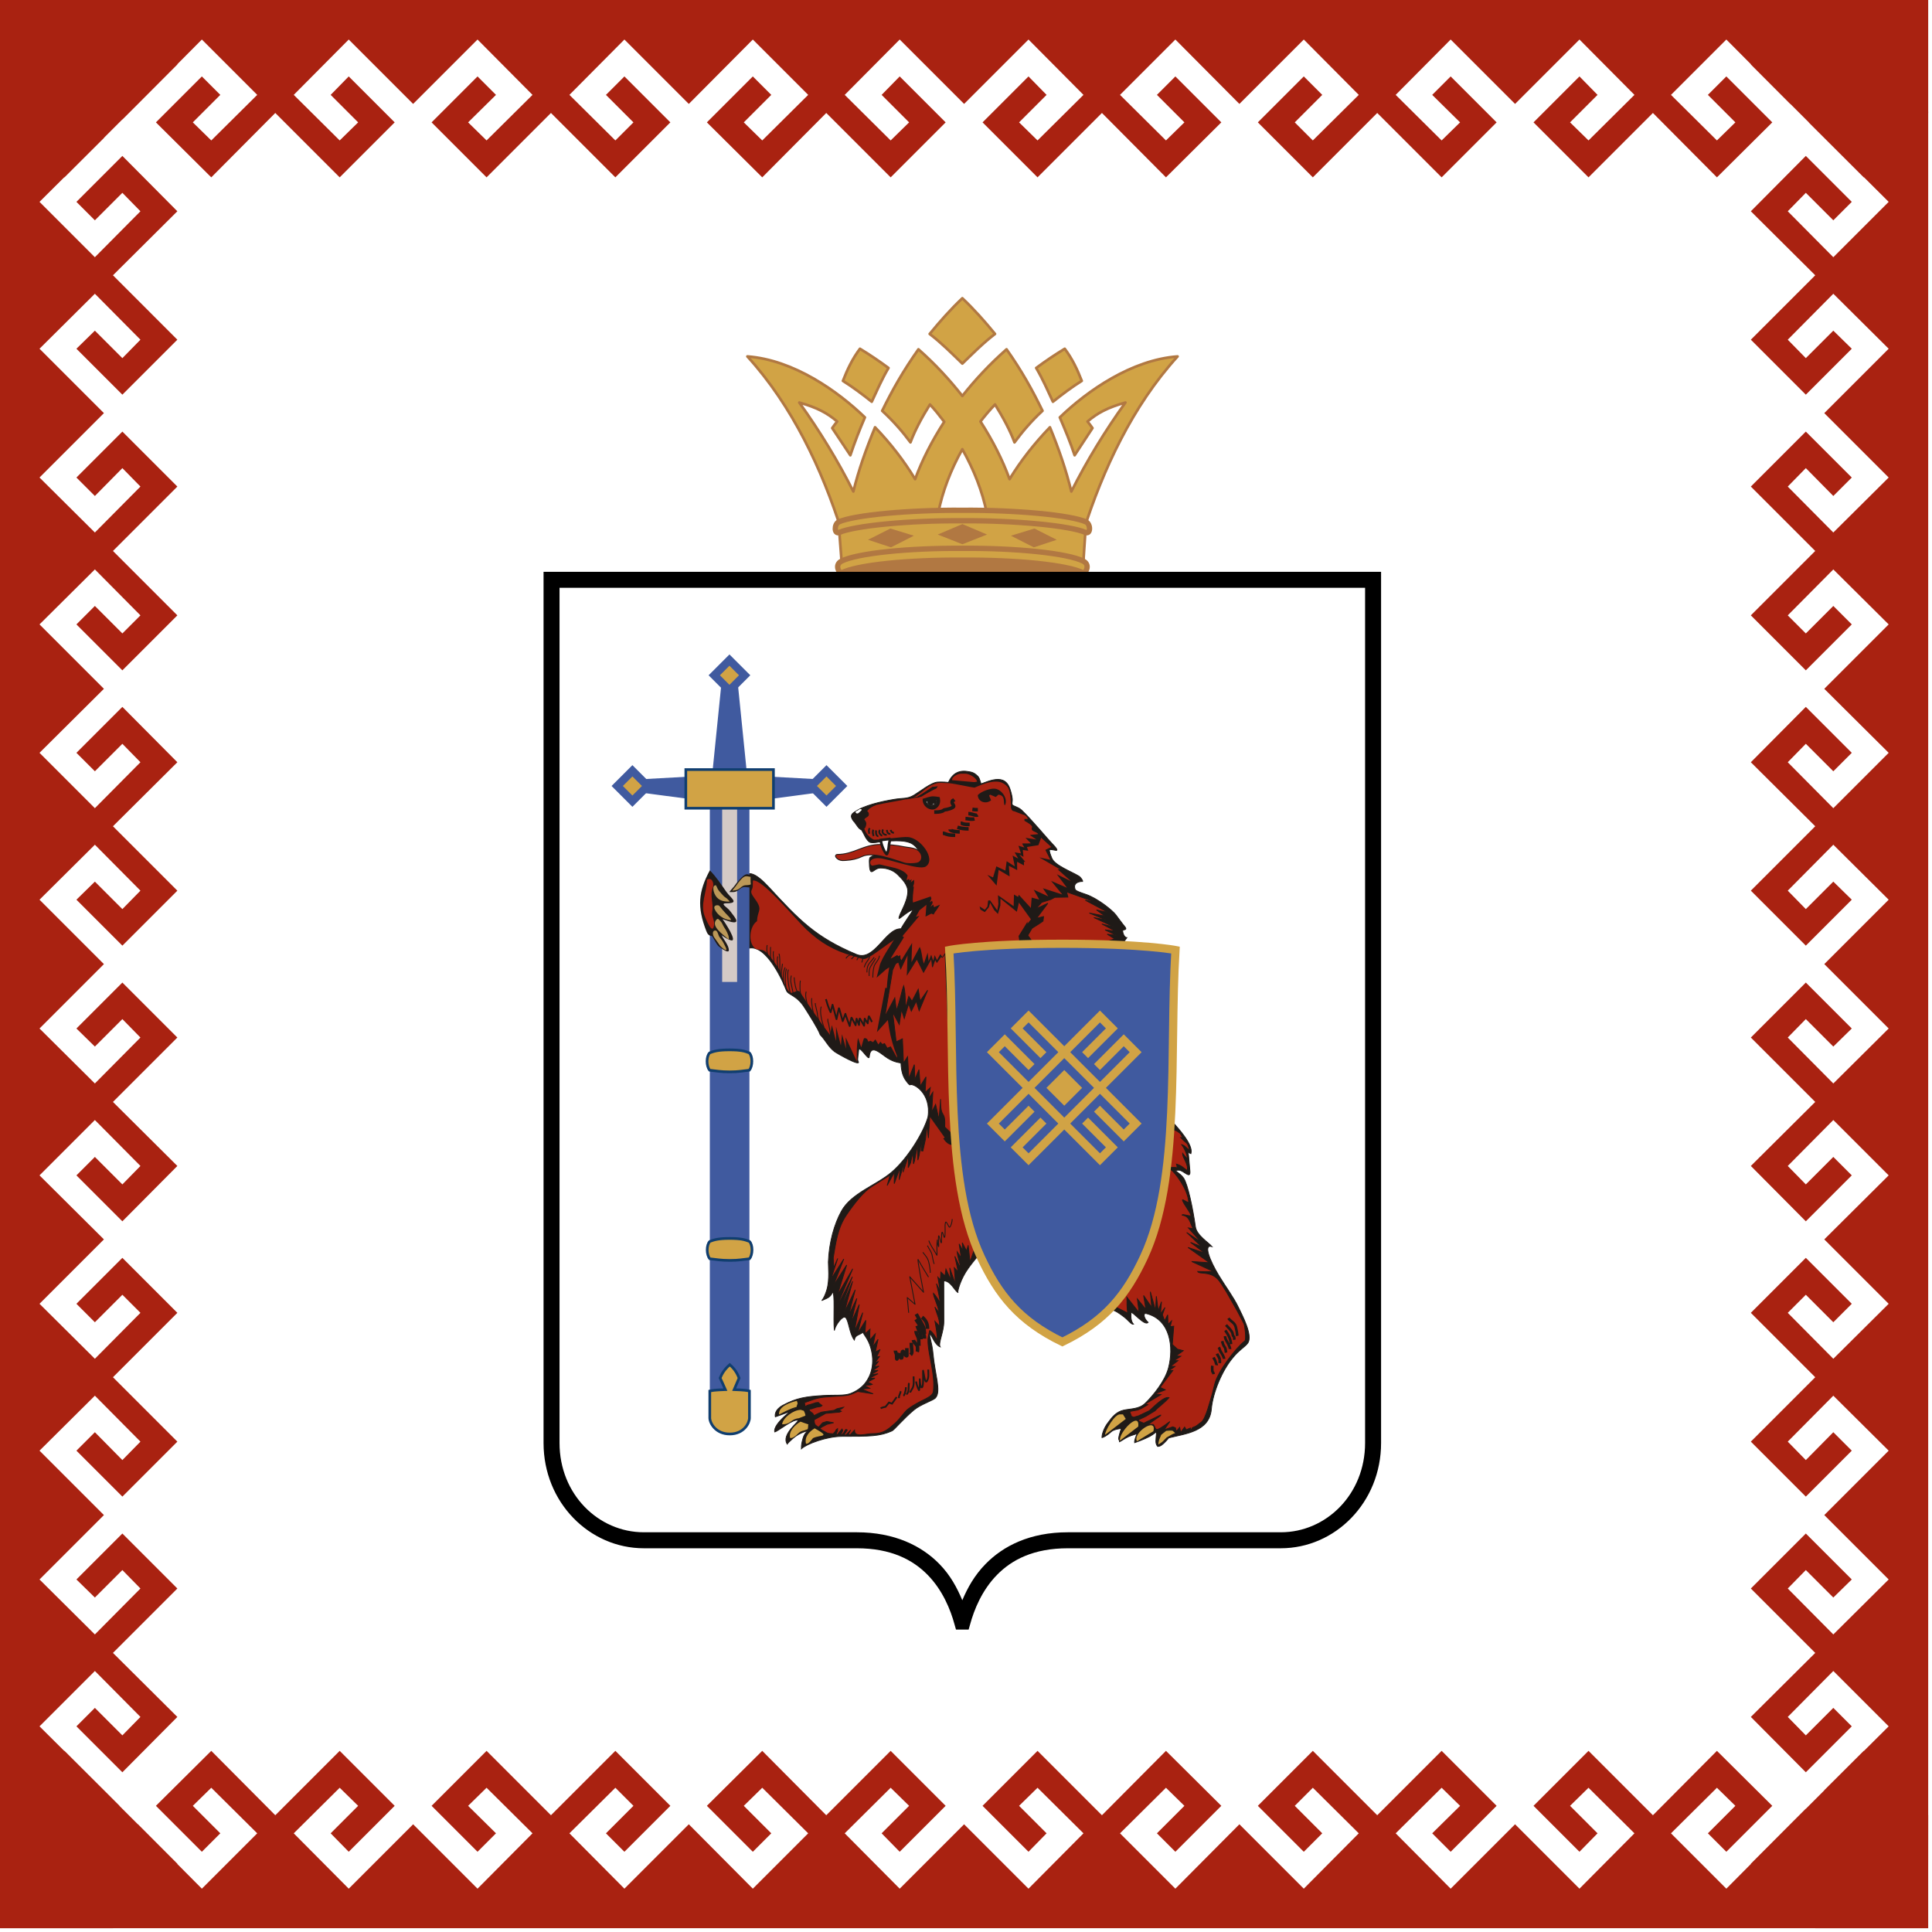 <?xml version="1.0" encoding="UTF-8" standalone="no"?>
<!-- Created with Inkscape (http://www.inkscape.org/) -->

<svg
   xmlns:dc="http://purl.org/dc/elements/1.1/"
   xmlns:cc="http://creativecommons.org/ns#"
   xmlns:rdf="http://www.w3.org/1999/02/22-rdf-syntax-ns#"
   xmlns:svg="http://www.w3.org/2000/svg"
   xmlns="http://www.w3.org/2000/svg"
   xmlns:sodipodi="http://sodipodi.sourceforge.net/DTD/sodipodi-0.dtd"
   xmlns:inkscape="http://www.inkscape.org/namespaces/inkscape"
   version="1.1"
   width="600"
   height="600"
   id="svg2"
   style="display:inline"
   inkscape:version="0.47 r22583"
   sodipodi:docname="Flag_of_Mari_El.svg">
  <rect width="100%" height="100%" fill="#333333" stroke="none"/>
  <sodipodi:namedview
     pagecolor="#ffffff"
     bordercolor="#666666"
     borderopacity="1"
     objecttolerance="10"
     gridtolerance="10"
     guidetolerance="10"
     inkscape:pageopacity="0"
     inkscape:pageshadow="2"
     inkscape:window-width="1280"
     inkscape:window-height="977"
     id="namedview142"
     showgrid="true"
     units="px"
     inkscape:snap-bbox="true"
     inkscape:bbox-paths="true"
     inkscape:bbox-nodes="true"
     inkscape:snap-global="true"
     inkscape:zoom="1.2233333"
     inkscape:cx="300"
     inkscape:cy="300"
     inkscape:window-x="-4"
     inkscape:window-y="-4"
     inkscape:window-maximized="1"
     inkscape:current-layer="svg2">
    <inkscape:grid
       type="xygrid"
       id="grid3399"
       empspacing="5"
       visible="true"
       enabled="true"
       snapvisiblegridlinesonly="true" />
  </sodipodi:namedview>
  <defs
     id="defs144">
    <inkscape:perspective
       sodipodi:type="inkscape:persp3d"
       inkscape:vp_x="0 : 300 : 1"
       inkscape:vp_y="0 : 1000 : 0"
       inkscape:vp_z="900 : 300 : 1"
       inkscape:persp3d-origin="450 : 200 : 1"
       id="perspective144" />
    <inkscape:perspective
       id="perspective3371"
       inkscape:persp3d-origin="1163.0906 : 618.69686 : 1"
       inkscape:vp_z="2326.1812 : 928.04529 : 1"
       inkscape:vp_y="0 : 1000 : 0"
       inkscape:vp_x="0 : 928.04529 : 1"
       sodipodi:type="inkscape:persp3d" />
    <inkscape:perspective
       id="perspective3383"
       inkscape:persp3d-origin="1163.0906 : 618.69686 : 1"
       inkscape:vp_z="2326.1812 : 928.04529 : 1"
       inkscape:vp_y="0 : 1000 : 0"
       inkscape:vp_x="0 : 928.04529 : 1"
       sodipodi:type="inkscape:persp3d" />
    <inkscape:perspective
       id="perspective3395"
       inkscape:persp3d-origin="1163.0906 : 618.69686 : 1"
       inkscape:vp_z="2326.1812 : 928.04529 : 1"
       inkscape:vp_y="0 : 1000 : 0"
       inkscape:vp_x="0 : 928.04529 : 1"
       sodipodi:type="inkscape:persp3d" />
    <inkscape:perspective
       id="perspective3453"
       inkscape:persp3d-origin="0.5 : 0.33333333 : 1"
       inkscape:vp_z="1 : 0.5 : 1"
       inkscape:vp_y="0 : 1000 : 0"
       inkscape:vp_x="0 : 0.5 : 1"
       sodipodi:type="inkscape:persp3d" />
    <inkscape:perspective
       id="perspective3467"
       inkscape:persp3d-origin="0.5 : 0.33333333 : 1"
       inkscape:vp_z="1 : 0.5 : 1"
       inkscape:vp_y="0 : 1000 : 0"
       inkscape:vp_x="0 : 0.5 : 1"
       sodipodi:type="inkscape:persp3d" />
    <inkscape:perspective
       id="perspective3481"
       inkscape:persp3d-origin="0.5 : 0.33333333 : 1"
       inkscape:vp_z="1 : 0.5 : 1"
       inkscape:vp_y="0 : 1000 : 0"
       inkscape:vp_x="0 : 0.5 : 1"
       sodipodi:type="inkscape:persp3d" />
    <inkscape:perspective
       id="perspective3503"
       inkscape:persp3d-origin="0.5 : 0.33333333 : 1"
       inkscape:vp_z="1 : 0.5 : 1"
       inkscape:vp_y="0 : 1000 : 0"
       inkscape:vp_x="0 : 0.5 : 1"
       sodipodi:type="inkscape:persp3d" />
    <inkscape:perspective
       id="perspective3525"
       inkscape:persp3d-origin="0.5 : 0.33333333 : 1"
       inkscape:vp_z="1 : 0.5 : 1"
       inkscape:vp_y="0 : 1000 : 0"
       inkscape:vp_x="0 : 0.5 : 1"
       sodipodi:type="inkscape:persp3d" />
    <inkscape:perspective
       id="perspective3547"
       inkscape:persp3d-origin="0.5 : 0.33333333 : 1"
       inkscape:vp_z="1 : 0.5 : 1"
       inkscape:vp_y="0 : 1000 : 0"
       inkscape:vp_x="0 : 0.5 : 1"
       sodipodi:type="inkscape:persp3d" />
    <inkscape:perspective
       id="perspective3569"
       inkscape:persp3d-origin="0.5 : 0.33333333 : 1"
       inkscape:vp_z="1 : 0.5 : 1"
       inkscape:vp_y="0 : 1000 : 0"
       inkscape:vp_x="0 : 0.5 : 1"
       sodipodi:type="inkscape:persp3d" />
  </defs>
  <g
     id="1"
     transform="translate(0,-4006.299)" />
  <g
     id="1-1"
     transform="translate(0,-4006.299)" />
  <g
     id="1-7"
     transform="translate(0,-4006.299)" />
  <g
     id="g4647">
    <path
       id="path3732"
       d="M 0,600 0,0 600,0 600,600 0,600 z"
       style="fill:#ffffff;stroke:none;stroke-width:1px;stroke-linecap:butt;stroke-linejoin:miter;stroke-opacity:1" />
    <g
       transform="matrix(0.115,0,0,0.115,-147.685,65.119)"
       id="g3226">
      <rect
         width="653.161"
         height="42.46"
         x="3556.597"
         y="938.655"
         id="rect4412"
         style="fill:#b17842;fill-opacity:1;stroke:#b17842;stroke-width:7.197;stroke-opacity:1" />
      <path
         d="m 3883.044,239.16 c -31.645,29.864 -60.51,62.569 -88.219,96.371 32.797,25.158 60.162,53.018 88.219,80.065 28.058,-27.047 55.423,-54.907 88.219,-80.065 -27.709,-33.803 -56.575,-66.507 -88.219,-96.371 z m -276.52,136.408 c -20.147,26.655 -34.169,56.143 -45.963,86.737 27.062,17.051 52.742,36.344 77.841,56.343 14.242,-30.494 27.261,-60.696 45.222,-91.189 -24.984,-18.494 -50.633,-35.868 -77.099,-51.89 z m 553.039,0 c -26.466,16.022 -52.116,33.396 -77.099,51.89 17.96,30.494 30.98,60.696 45.222,91.189 25.099,-19.999 50.778,-39.292 77.841,-56.343 -11.794,-30.593 -25.816,-60.081 -45.963,-86.737 z m -395.134,1.482 c -40.34,56.965 -69.869,108.77 -97.857,166.057 30.119,27.83 55.12,56.45 76.358,85.255 13.007,-34.632 31.752,-68.649 52.635,-102.306 13.752,14.487 26.149,30.517 38.55,46.708 -33.21,51.606 -60.12,104.049 -78.582,154.94 -30.087,-49.548 -65.7,-95.88 -108.236,-140.116 -23.879,57.893 -44.555,115.58 -58.566,173.473 -41.859,-82.944 -90.487,-162.794 -146.044,-240.188 47.726,13.274 75.79,28.398 102.305,51.145 -5.724,6.963 -9.545,12.283 -13.344,17.796 l 48.928,73.394 c 11.656,-34.946 24.694,-68.327 39.291,-102.306 -73.929,-71.451 -192.839,-155.355 -317.293,-164.575 121.246,133.283 201.205,304.023 255.021,472.975 -2.242,0.691 -4.431,1.482 -6.672,2.219 l 5.931,77.846 c 217.72,-23.2 435.4,-24.244 653.12,0 l 5.189,-77.846 c -1.983,-0.614 -3.947,-0.852 -5.931,-1.482 53.818,-169.166 133.615,-340.252 255.021,-473.712 -124.454,9.22 -244.106,93.124 -318.035,164.575 14.597,33.979 28.377,67.359 40.032,102.306 l 48.187,-73.394 c -3.799,-5.512 -7.62,-10.832 -13.344,-17.796 26.515,-22.747 54.578,-37.871 102.305,-51.145 -55.557,77.393 -104.184,157.244 -146.044,240.188 -14.011,-57.893 -33.946,-115.58 -57.825,-173.473 -42.536,44.236 -78.89,90.567 -108.977,140.116 -18.547,-51.13 -45.152,-103.841 -78.582,-155.685 12.329,-16.076 25.628,-31.568 39.291,-45.963 20.884,33.657 39.628,67.674 52.635,102.306 21.238,-28.805 45.498,-57.425 75.617,-85.255 -27.988,-57.287 -56.776,-109.092 -97.115,-166.057 -44.692,39.368 -84.78,82.061 -119.356,126.028 -34.576,-43.967 -73.922,-86.66 -118.614,-126.028 z m 118.614,269.845 c 31.266,55.567 54.692,115.042 65.979,172.736 -43.767,-2.887 -87.756,-2.702 -131.217,0 11.271,-57.64 34.02,-117.223 65.238,-172.736 z"
         id="path4414"
         style="fill:#d1a345;fill-opacity:1;stroke:#b17842;stroke-width:7.197;stroke-linecap:butt;stroke-linejoin:round;stroke-miterlimit:4;stroke-opacity:1;stroke-dasharray:none" />
      <path
         d="m 4076.085,911.887 61.856,-20.444 -60.284,-30.402 -63.429,19.393 z m -259.482,-34.601 66.574,-28.306 66.574,28.306 -66.574,26.21 z m -126.334,34.601 -61.856,-20.444 60.284,-30.402 63.429,19.393 z"
         id="path4416"
         style="fill:#b17842;fill-opacity:1;stroke:none;display:inline" />
      <path
         d="m 4209.758,949.137 c 20.664,10.587 4.495,34.348 0,31.975 -41.245,-21.803 -181.242,-35.722 -326.58,-34.601 -145.338,-1.121 -285.335,12.798 -326.58,34.601 -4.495,2.372 -20.664,-21.389 0,-31.975 41.522,-21.273 181.242,-35.722 326.58,-34.601 145.338,-1.121 285.059,13.328 326.58,34.601 z m 7.339,-105.922 c 12.804,5.835 12.589,34.601 -1.573,28.336 -40.355,-17.842 -187.008,-32.574 -332.347,-31.453 -145.338,-1.121 -291.991,13.612 -332.347,31.453 -14.162,6.265 -14.377,-22.502 -1.573,-28.336 40.152,-18.295 188.581,-32.574 333.92,-31.453 145.339,-1.121 293.767,13.159 333.92,31.453 z"
         id="path4418"
         style="fill:#d1a345;fill-opacity:1;stroke:#b17842;stroke-width:14.395;stroke-linecap:butt;stroke-linejoin:round;stroke-miterlimit:4;stroke-opacity:1;stroke-dasharray:none;display:inline" />
      <path
         d="m 2752.083,977.941 0,21.588 0,2331.04 c 0,160.361 123.731,284.293 270.8,284.293 l 574.888,0 c 92.816,0 151.465,30.993 191.629,71.973 40.164,40.988 61.722,93.339 72.873,134.949 l 3.599,12.598 34.187,0 3.599,-12.598 c 11.151,-41.61 32.709,-93.961 72.873,-134.949 40.164,-40.981 98.814,-71.973 191.629,-71.973 l 574.888,0 c 147.069,0 270.8,-123.933 270.8,-284.293 l 0,-2331.04 0,-21.588 -21.592,0 -1109.29,0 -1109.29,0 -21.592,0 z m 43.184,43.184 1087.698,0 1087.698,0 0,2309.444 c 0,138.335 -104.785,241.109 -227.616,241.109 l -574.888,0 c -102.768,0 -174.648,36.935 -222.218,85.47 -30.252,30.87 -48.877,64.688 -62.977,98.068 -14.097,-33.311 -31.891,-67.267 -62.077,-98.068 -47.569,-48.535 -120.349,-85.47 -223.118,-85.47 l -574.888,0 c -122.831,0 -227.616,-102.774 -227.616,-241.109 l 0,-2309.444 z"
         id="path4185-7"
         style="font-size:medium;font-style:normal;font-variant:normal;font-weight:normal;font-stretch:normal;text-indent:0;text-align:start;text-decoration:none;line-height:normal;letter-spacing:normal;word-spacing:normal;text-transform:none;direction:ltr;block-progression:tb;writing-mode:lr-tb;text-anchor:start;color:#000000;fill:#000000;fill-opacity:1;stroke:none;stroke-width:1.5;marker:none;visibility:visible;display:inline;overflow:visible;enable-background:accumulate;font-family:Sans;-inkscape-font-specification:Sans" />
      <path
         d="m 3845.753,1546.266 c 8.133,-19.523 24.132,-32.797 49.1,-29.473 14.468,1.935 20.03,3.401 30.301,13.673 6.056,6.057 7.861,24.206 11.454,26.609 -8.542,17.588 -44.541,16.921 -59.122,8.499 -12.364,-7.14 -26.4,-3.585 -31.733,-19.308 z"
         id="path4927"
         style="fill:#1f1a17;fill-rule:evenodd;stroke:#1f1a17;stroke-width:2.152;display:inline" />
      <path
         d="m 3727.847,2304.824 c -20.44,0 -36.936,-6.28 -52.492,-17.588 -18.867,-13.727 -40.88,-32.981 -43.685,0.768 -1.111,13.358 -28.875,-37.902 -28.875,-15.546 0,5.082 -4.005,22.609 -1.483,26.655 11.567,18.502 -56.345,-20.329 -62.932,-25.173 -16.977,-12.475 -24.233,-30.471 -39.241,-45.902 -5.263,-15.807 -31.592,-56.435 -42.205,-73.309 -21.519,-34.209 -44.148,-33.634 -48.865,-45.902 -13.649,-35.484 -63.523,-140.692 -113.284,-109.576 -19.445,12.153 -11.107,-88.633 -11.107,-109.584 0,-72.296 1.915,-141.314 77.002,-59.974 80.788,87.52 124.871,134.719 236.191,181.404 48.978,20.536 78.048,-69.985 119.8,-69.156 78.18,94.667 106.975,276.823 11.175,362.915 z"
         id="path4929"
         style="fill:#1f1a17;fill-rule:evenodd;stroke:#1f1a17;stroke-width:2.152;display:inline" />
      <path
         d="m 3870.818,2924.079 c -8.065,-4.691 -20.434,-32.329 -37.86,-31.223 l 0.144,108.985 c 0.054,29.626 -15.861,59.014 -10.09,69.033 -16.109,-6.633 -23.024,-34.378 -27.49,-33.787 -2.672,3.255 5.585,22.248 8.22,51.199 5.319,58.446 22.411,101.592 7.146,120.125 -6.197,7.524 -39.544,17.097 -58.678,33.089 -27.974,23.362 -53.207,53.779 -58.958,56.358 -33.264,14.917 -60.319,14.809 -135.412,14.809 -39.939,0 -95.313,20.007 -109.493,33.634 -0.202,-11.355 1.218,-16.752 4.472,-28.482 4.893,-17.619 15.878,-20.667 15.075,-20.544 -0.803,0.153 -22.759,3.47 -42.874,21.266 -20.115,17.796 -13.889,16.03 -14.79,14.986 -17.525,-25.358 33.535,-62.131 29.23,-63.997 -12.844,-5.566 -52.701,28.651 -63.099,31.223 -5.393,-22.072 53.393,-64.803 53.23,-63.452 -0.755,6.088 -45.219,20.06 -51.574,22.563 -1.186,-4.768 -1.48,-19.377 20.533,-31.238 36.812,-19.83 62.249,-23.508 110.055,-26.31 30.919,-1.804 55.577,1.228 72.81,-5.458 16.189,-6.28 29.663,-15.83 39.343,-28.06 15.059,-19.016 27.595,-52.596 14.477,-96.84 -6.522,-22.003 -17.42,-32.697 -20.648,-40.428 -9.483,8.276 -20.595,6.211 -23.265,21.012 -13.632,-17.489 -15.11,-54.961 -24.247,-61.356 -7.101,-4.967 -26.389,19.416 -29.77,35.637 -3.13,-33.603 2.64,-102.045 -5.005,-103.573 -5.367,15.093 -16.335,16.652 -28.925,22.763 5.138,-5.689 9.935,-16.445 13.731,-29.181 8.124,-27.246 3.785,-65.279 4.116,-75.083 1.817,-53.725 16.479,-103.004 35.072,-136.953 26.869,-49.057 93.886,-69.97 135.328,-105.108 42.919,-36.397 86.463,-106.72 98.541,-149.259 10.07,-65.479 -40.939,-93.162 -49.086,-86.882 -3.692,-2.426 -6.545,-6.664 -9.008,-9.773 -24.951,-31.453 -8.034,-79.482 -22.739,-117.714 -9.339,-24.283 -15.423,-44.673 -23.939,-30.916 -5.734,-14.088 -4.918,-7.009 -8.853,-33.503 -3.932,-26.502 19.474,-124.017 15.149,-122.719 -21.903,6.602 -23.338,13.681 -34.38,16.391 7.652,-15.124 16.087,-25.749 23.829,-42.693 10.302,-22.54 27.245,-62.907 35.386,-79.029 8.138,-16.122 30.92,-47.322 33.954,-53.64 -16.657,5.896 -34.985,24.314 -38.473,24.367 -1.86,-9.98 22.476,-41.004 23.686,-72.158 0.723,-18.563 -14.988,-34.217 -27.002,-46.247 -12.005,-12.015 -28.94,-18.095 -46.919,-18.095 -11.305,0 -18.658,9.566 -23.553,10.111 -4.079,0.461 -6.381,-8.184 -6.381,-27.845 0,-5.09 0.173,-11.378 4.455,-12.099 9.214,-7.892 33.191,-7.5 53.597,-1.689 14.59,4.153 28.428,15.377 35.303,17.02 46.247,11.047 53.822,-30.954 22.677,-50.531 -16.677,-10.479 -45.529,-8.621 -72.172,-7.447 -15.706,0.691 -29.44,5.934 -40.905,3.432 -5.245,-1.144 -10.813,-9.827 -13.488,-14.364 -3.401,-5.773 -8.672,-18.978 -17.352,-29.526 -8.186,-9.957 -19.488,-17.68 -20.14,-25.734 -0.319,-3.923 5.285,-10.057 8.488,-12.46 23.369,-17.527 71.302,-28.452 107.764,-34.463 22.321,-3.677 34.25,-0.461 51.501,-10.617 15.943,-9.397 47.354,-34.923 65.037,-35.845 23.203,-1.205 49.935,3.01 74.277,6.364 8.454,1.159 15.332,5.443 23.454,5.443 29.708,-8.353 79.319,-40.489 96.27,4.084 3.059,8.038 6.279,19.285 7.356,29.718 0.564,5.458 -1.627,11.385 -0.143,15.162 1.782,4.568 15.658,5.758 25.409,15.07 28.338,27.062 69.121,76.933 83.047,91.182 8.492,8.691 13.613,15.109 12.008,17.066 -1.578,1.927 -14.999,-3.432 -19.646,-1.259 -1.29,3.171 1.105,10.986 6.163,22.985 8.181,19.392 52.927,35.906 72.794,48.051 4.966,3.025 11.028,11.754 10.395,14.456 -5.234,-0.153 -27.502,1.336 -20.372,21.381 1.497,4.215 13.477,8.245 29.361,13.642 31.558,10.717 72.262,43.775 80.477,55.099 8.214,11.316 13.203,17.527 19.126,25.488 6.152,8.276 14.175,14.149 0.74,15.523 -3.664,0.384 1.411,20.675 10.014,20.675 -91.886,126.827 -164.835,262.26 -76.875,408.863 24.355,40.597 153.578,112.939 204.695,93.707 9.61,11.447 52.778,57.095 45.173,80.787 -11.901,-4.637 -7.562,-8.483 -6.373,4.944 l 3.695,41.756 c 2.168,24.482 -16.81,-2.219 -30.301,-2.219 -18.895,0 2.332,5.827 12.96,21.081 11.711,16.805 25.395,83.512 32.219,132.047 3.183,22.655 35.527,42.455 44.718,53.349 -24.239,-7.685 -5.952,37.549 18.084,77.478 17.592,29.227 40.012,58.769 53.297,86.66 9.308,19.546 39.88,76.096 25.202,96.479 -7.336,10.203 -24.355,19.385 -39.563,38.616 -29.674,34.524 -55.001,95.75 -58.746,139.509 -5.121,61.486 -70.619,66.4 -114.868,77.747 -21.934,26.087 -26.397,22.379 -30.171,23.154 -7.364,-8.591 -4.421,-17.312 -2.96,-38.501 0.173,-2.51 -7.508,5.742 -18.51,11.477 -15.805,8.238 -37.151,15.8 -40.775,17.028 -1.629,-7.048 8.943,-28.958 7.468,-26.333 -2.2,3.923 -13.423,4.906 -24.524,10.195 -10.245,4.875 -19.35,11.746 -23.615,13.55 -0.372,-8.522 -5.214,-1.274 0.26,-21.496 2.884,-10.664 5.045,-14.326 4.257,-14.341 -0.786,0 -19.553,1.75 -27.126,8.783 -12.059,11.193 -21.383,15.101 -24.728,15.945 -0.881,-7.754 5.822,-27.285 16.053,-40.182 11.652,-16.137 23.072,-29.603 41.719,-33.887 19.852,-4.56 42.247,-2.649 58.537,-18.333 22.275,-21.458 54.144,-61.241 63.232,-95.918 14.4,-54.945 5.923,-130.289 -59.763,-146.757 -10.183,-2.557 -6.652,13.88 4.768,23.768 -8.997,11.17 -42.62,-30.824 -46.015,-26.417 -1.131,10.372 -0.636,23.914 6.565,31.461 -6.189,1.098 -13.361,-10.572 -26.33,-20.414 -27.397,-20.774 -33.27,-21.189 -64.184,-21.189 36.86,-50.109 73.339,-109.968 34.148,-183.354 -115.495,-216.25 -311.641,-33.511 -389.096,72.733 -21.686,29.749 -29.301,60.65 -29.041,66.407 z"
         id="path4931"
         style="fill:#1f1a17;fill-rule:evenodd;stroke:#1f1a17;stroke-width:2.152;display:inline" />
      <path
         d="m 3922.381,1577.604 c 18.75,5.965 33.609,-26.218 58.548,-11.961 15.302,8.744 15.319,26.471 15.319,42.6"
         id="path4933"
         style="fill:none;stroke:#1f1a17;stroke-width:2.152;display:inline" />
      <path
         d="m 4463.196,2488.661 c 14.624,9.796 5,3.9 16.279,18.494 -0.599,0.768 -2.85,-1.497 -6.853,-1.658 18.717,20.82 16.361,7.708 24.476,34.969 -7.228,-4.576 -12.957,-13.627 -21.762,-15.6 7.678,9.942 14.909,26.471 15.898,38.877 -3.062,-3.493 -11.991,-12.798 -13.282,-14.802 -0.115,12.898 16.494,27.86 12.327,45.833 -10.887,-7.585 -14.683,-13.189 -28.917,-17.335 1.658,4.484 0.59,5.366 2.6,10.203 -7.367,-3.102 -30.471,0.614 -37.597,-3.071 l 11.83,-99.135 c 8.621,2.587 16.384,-2.549 25.002,3.224 z"
         id="path4935"
         style="fill:#a92211;fill-rule:evenodd;stroke:#1f1a17;stroke-width:2.152;display:inline" />
      <path
         d="m 3858.788,1594.602 c -14.293,4.077 5.582,18.41 -14.271,21.611 -13.762,2.219 -25.089,8.813 -40.289,8.813"
         id="path4937"
         style="fill:none;stroke:#1f1a17;stroke-width:2.152;display:inline" />
      <path
         d="m 3732.271,1811.067 6.873,-4.069 c 0.392,1.505 0.697,3.086 0.895,4.752 l 6.528,-3.516 -2.859,8.399 9.008,-7.078 c 0.296,2.633 0.288,5.934 0.054,9.665 l -2.893,9.466 2.176,-0.691 c -1.526,15.354 -4.311,33.818 -2.128,43 l 47.73,-16.391 0,0 1.837,5.911 -4.178,9.888 5.904,-4.33 1.762,5.681 -6.119,11.324 7.565,-6.664 2.234,7.186 c 0,0 11.087,-4.852 16.242,-6.894 l -9.661,15.024 -3.709,4.637 -4.017,7.109 -6.183,-2.472 -15.765,8.038 2.473,-31.837 -18.858,14.832 -9.581,17.627 9.581,-2.787 -43.506,51.936 c -15.429,24.337 -33.34,50.139 -45.645,76.257 l 37.496,-22.041 1.016,16.828 30.858,-49.717 -1.696,52.059 15.604,-28.874 6.677,-12.614 c 6.808,15.715 3.847,20.145 11.008,45.364 l 10.443,-29.665 2.476,23.185 7.11,-17.619 5.313,16.437 4.082,-15.247 6.172,13.404 9.161,-16.452 5.539,9.028 205.895,-31.591 1.238,-16.383 -1.546,-9.581 24.109,-38.946 0,5.558 9.274,-11.738 -32.457,-45.134 -5.565,24.728 -44.202,-35.553 -0.311,18.548 -6.491,22.878 -10.508,-10.817 -10.511,-19.477 -3.401,12.053 -11.127,13.297 -12.056,-7.109 -1.857,-8.345 13.912,8.959 7.107,-8.652 1.857,-16.076 5.254,-0.614 19.477,27.2 3.09,-17.312 -1.238,-23.799 42.349,29.672 0.93,-31.53 11.127,6.495 1.857,-5.873 32.547,35.653 2.289,-27.922 20.406,5.244 -15.005,-26.571 39.45,18.049 -14.72,-22.072 52.523,16.913 -30.267,-36.697 42.767,18.433 -27.312,-36.359 38.151,18.663 -36.295,-32.259 7.11,0.614 -56.003,-32.467 29.419,6.334 -13.313,-26.647 16.073,-7.885 -27.496,-24.889 -7.336,19.968 -31.041,4.99 3.712,10.203 -14.839,-2.165 1.854,18.548 -11.745,-6.487 16.581,20.053 -3.709,-0.307 0.308,9.888 -18.745,-9.85 0.311,22.563 -22.567,-11.746 2.165,28.743 -29.674,-17.619 -5.565,42.347 -25.039,-29.05 15.457,7.109 8.963,-29.987 24.42,11.439 3.401,-25.35 21.948,13.911 -5.876,-29.058 15.149,8.038 -9.584,-16.69 17.002,2.779 -6.802,-20.713 16.075,4.645 c 0,0 -7.42,-11.132 -5.564,-10.825 1.854,0.307 22.982,-0.384 22.982,-0.384 l -14.48,-14.871 29.459,4.599 -17.635,-11.807 c 1.396,-0.307 2.801,-0.614 4.229,-0.921 l 18.149,-1.812 c -3.602,-7.57 -21.875,-6.119 -16.471,-18.732 1.799,-5.044 -16.087,-14.763 -20.59,-17.281 l 0,0 0,-5.044 9.005,0 c 0,-3.785 -7.203,-11.347 -12.607,-11.347 l -23.948,-9.389 c -7.844,0 -9.723,-9.328 -8.946,-16.936 l -1.12,-20.176 c -2.703,-23.96 -6.534,-30.417 -19.143,-37.979 -26.115,-16.398 -76.892,12.475 -78.692,11.216 -4.709,0 -50.43,-10.142 -66.868,-11.831 -14.248,0 -25.832,-2.311 -34.984,0.307 -36.75,10.487 -41.586,34.985 -74.605,41.533 -42.456,8.422 -57.825,10.234 -87.945,16.836 -23.412,8.829 -28.875,18.479 -33.377,39.913 -6.305,29.004 13.641,47.752 26.403,53.901 7.203,1.259 81.643,-8.683 91.369,-7.132 34.459,1.29 78.29,60.204 48.882,79.697 -18.912,11.354 -101.758,-22.694 -128.774,-22.694 -29.716,0 -21.612,21.435 -14.406,20.176 21.609,-3.785 11.706,-5.044 32.417,0 21.564,5.205 50.489,8.691 61.949,26.786 l -3.079,12.882 z"
         id="path4939"
         style="fill:#a92211;fill-rule:evenodd;display:inline" />
      <path
         d="m 4406.444,2640.17 c -1.077,0.845 -13.116,-2.349 -17.96,-2.257 7.152,12.468 -13.692,-5.988 -15.573,-6.433 -12.773,-3.033 43.792,44.512 34.937,40.835 2.873,6.003 14.418,-94.698 38.66,-79.666 9.291,5.758 45.323,51.306 47.744,86.683 0.415,6.088 -18.519,-10.057 -16.77,-4.437 3.455,11.124 20.025,30.855 22.94,40.512 1.707,5.65 -25.442,-5.428 -23.81,-0.077 20.807,2.296 20.999,21.688 29.897,36.459 l -12.985,-2.004 34.063,38.148 -38.657,-25.857 40.444,38.693 -30.075,-11.938 38.691,29.035 -45.569,-15.408 58.037,41.288 -48.035,-3.286 58.195,26.855 c -12.019,1.09 -31.253,0.822 -42.154,0.154 4.867,8.406 30.615,-1.735 52.894,19.17 7.424,6.963 16.457,22.471 25.157,36.49 l 29.587,52.036 17.429,33.311 c 2.332,4.46 7.206,42.77 2.26,46.6 -24.892,19.247 -72.05,81.608 -80.81,115.027 l -6.884,27.369 c -4.777,14.778 -17.327,67.689 -29.431,76.488 -13.008,9.451 -10.5,10.019 -24.841,15.462 l -2.983,7.593 -2.004,-6.948 -11.129,4.898 -4.446,-7.355 -10.522,14.479 -2.784,-13.704 -9.327,10.994 -2.145,-9.927 -7.101,-2.633 -23.341,8.307 15.392,-22.448 c -44.281,32.459 -34.883,21.757 -44.306,8.207 -0.685,-0.975 -12.118,0.537 -12.655,-0.614 -0.91,-2.058 33.982,-23.147 32.651,-25.15 -0.737,-1.121 -34.897,17.197 -36.264,16.997 l -9.816,4.975 -12.689,-5.29 -1.917,-3.631 20.078,-9.535 25.194,-15.285 c 9.214,-10.717 21.685,-17.673 37.527,-35.215 -14.621,-4.514 -43.603,27.715 -53.453,35.369 l -28.346,13.45 -9.55,2.841 -3.585,1.451 -6.491,-2.534 -4.799,-13.32 21.4,-3.862 10.341,-4.314 17.262,-10.065 -7.217,-1.912 42.538,-25.35 -16.728,-1.896 28.242,-10.948 -13.708,-6.625 34.346,-45.618 -10.743,0.461 16.288,-11.331 -11.85,-0.461 20.044,-15.139 -10.626,-0.23 18.236,-11.746 -13.07,-0.691 19.929,-14.418 -15.697,-4 -13.926,-12.729 3.886,-49.41 -9.638,1.374 3.802,-15.577 -9.706,9.458 -0.789,-25.903 -8.313,16.322 -6.036,-16.69 6.949,-19.485 -12.146,17.796 2.761,-33.319 -8.675,24.321 -5.226,-39.107 -2.102,38.662 -14.104,-50.884 3.74,42.294 -21.914,-32.083 6.22,37.618 -23.157,-28.398 4.833,36.966 -33.019,-41.58 c 0.726,13.896 -0.8,26.555 2.349,42.831 l -53.817,-26.97 9.022,-47.99 46.055,-24.252 45.484,-71.121 c 23.347,-54.278 4.63,-170.341 45.577,-210.393 9.381,-2.341 15.095,-3.531 21.293,0.537 4.079,2.664 -36.354,40.274 -36.962,40.75 z"
         id="path4941"
         style="fill:#a92211;fill-rule:evenodd;stroke:#1f1a17;stroke-width:2.152;display:inline" />
      <path
         d="m 3525.732,2228.597 4.827,-26.509 c 3.319,9.558 8.799,35.277 11.502,42.839 l -0.115,-38.509 13.036,50.539 3.172,-30.363 10.539,39.054 -0.633,-30.233 29.962,64.742 c 0,-1.259 -1.146,-45.825 3.359,-63.475 l 8.616,25.427 6.691,-22.909 2.703,-2.518 6.302,2.518 3.602,7.57 5.404,-2.526 7.203,3.785 6.305,-7.57 8.104,13.873 5.404,-7.562 5.404,6.303 6.302,-2.526 7.203,12.614 9.005,-3.785 16.96,30.816 -0.087,-4.829 c -37.837,-92.372 -37.962,-219.559 1.339,-318.587 -18.536,8.314 -69.387,52.028 -88.285,56.681 -10.457,0.23 -8.502,-1.52 -30.666,-7.585 -51.161,-14.003 -88.691,-35.614 -127.237,-72.127 -30.465,-28.92 -119.746,-138.534 -144.847,-131.986 l 0,15.132 c 0,11.347 -8.104,11.347 -0.901,23.953 4.503,7.57 9.005,12.614 13.508,20.176 12.607,21.435 0,23.96 -0.901,50.439 -19.832,13.066 -25.262,57.579 -4.808,73.685 6.932,5.466 18.669,-0.23 30.086,10.602 11.418,10.863 32.654,41.733 35.355,46.777 6.172,8.637 12.977,47.875 27.911,60.642 8.172,6.994 20.954,-10.61 27.728,0 26.188,39.737 51.922,77.562 80.94,115.38 z"
         id="path4943"
         style="fill:#a92211;fill-rule:evenodd;display:inline" />
      <polygon
         points="1927.37,885.546 1942.17,885.278 1940.66,879.377 1975.39,891.716 1961.8,888.765 1987.77,902.713 1974.48,899.763 1984.14,906.737 1966.33,903.25 1985.95,911.298 1971.46,908.347 1995.02,919.345 1980.52,915.59 1995.62,923.637 1984.14,922.295 1996.83,928.465 1986.56,927.123 1995.02,932.489 1952.74,946.705 1908.95,945.096 1896.87,928.465 1901.7,920.418 1908.95,915.858 1914.08,912.37 1914.69,907.274 1906.84,909.152 1919.52,892.252 1906.23,898.421 1912.58,891.179 1922.84,887.96 "
         transform="matrix(2.392,0,0,2.392,-477.566,-261.191)"
         id="polygon4945"
         style="fill:#a92211;fill-rule:evenodd;stroke:#1f1a17;stroke-width:0.9;display:inline" />
      <path
         d="m 3847.212,2722.108 1.802,8.829 c -13.508,3.785 -14.409,-23.953 -28.818,26.479 l -8.104,2.526 -1.799,15.124 -8.107,-1.259 -31.516,31.522 0.901,12.614 -23.414,20.168 0.901,6.311 2.7,-6.311 c 8.104,0 14.409,23.96 14.409,29.004 0,10.088 -7.206,7.562 -1.802,18.909 l 1.802,-3.777 c 19.81,2.518 -2.703,-8.829 19.81,-2.526 12.607,-18.909 5.404,-50.431 21.612,-69.348 7.206,-6.303 20.711,-49.172 28.818,-52.957 7.203,0 25.214,11.347 29.716,18.909 -0.901,-25.212 18.011,34.048 11.706,1.267 -6.302,-31.522 -4.502,-20.176 6.305,1.259 11.706,21.435 -4.503,-31.522 -3.604,-32.782 1.802,-7.57 18.911,45.395 21.615,23.96 0.898,-7.57 -18.912,-45.395 -11.709,-41.618 2.703,2.526 23.415,49.18 15.31,18.917 0,-1.259 -18.011,-55.483 -4.503,-25.22 14.406,30.263 2.7,-15.124 -1.802,-23.953 l 0.901,6.303 -17.11,-1.259 -5.404,-7.57 -4.502,12.614 -6.302,-2.526 0.898,8.829 -1.799,-1.259 -18.912,8.821 z"
         id="path4947"
         style="fill:#1f1a17;fill-rule:evenodd;display:inline" />
      <path
         d="m 3749.061,2844.413 6.302,56.742 -3.602,1.267 -19.81,-17.657 -7.206,1.259 c -0.901,7.57 11.708,40.351 11.708,54.224 l 0,10.088 c 0,5.044 0,3.777 -2.703,7.562 l -12.607,-11.347 -1.799,1.259 -1.802,15.132 -5.404,2.518 10.807,8.829 0,15.132 1.799,0 3.602,-3.785 1.802,-7.562 18.011,-6.303 0.901,-7.57 0.898,-1.259 -2.7,-15.132 0,-12.606 c 0,-7.57 0,-3.785 3.601,-8.829 l 7.206,16.391 c 10.805,-3.785 6.302,-45.395 6.302,-56.742 -5.404,-11.347 1.802,-8.829 1.802,-18.917 0,-5.036 -6.304,-28.997 -14.409,-28.997 l -2.7,6.303 z"
         id="path4949"
         style="fill:#1f1a17;fill-rule:evenodd;display:inline" />
      <path
         d="m 4308.674,3324.174 49.286,-37.917 c 5.404,-44.313 -53.038,15.585 -49.286,37.917 z"
         id="path4951"
         style="fill:#d1a345;fill-rule:evenodd;display:inline" />
      <polyline
         transform="matrix(2.392,0,0,2.392,-477.566,-261.191)"
         style="fill:none;stroke:#1f1a17;stroke-width:8;display:inline"
         class="fil0 str4"
         points="1739.98,988.363 1733.11,1024.53 1743.95,1012.55 "
         id="polyline4953" />
      <path
         d="m 4354.545,3325.994 44.408,-27.231 c 10.226,-40.036 -57.009,4.422 -44.408,27.231 z"
         id="path4955"
         style="fill:#d1a345;fill-rule:evenodd;display:inline" />
      <path
         d="m 4268.543,3308.559 55.876,-42.954 -7.669,-12.276 -6.576,0 c -15.338,-3.071 -42.727,46.025 -41.631,55.23 z"
         id="path4957"
         style="fill:#d1a345;fill-rule:evenodd;display:inline" />
      <path
         d="m 3924.653,1581.005 c 0.901,18.909 22.513,25.212 36.021,13.865 l -5.404,-12.606 2.703,-2.526 15.307,6.311 7.206,-6.311 c 20.711,2.526 11.706,21.442 17.109,29.004 9.006,-13.873 -3.604,-37.825 -21.612,-44.128 -14.409,-5.051 -44.126,7.562 -51.331,16.391 z"
         id="path4961"
         style="fill:#1f1a17;fill-rule:evenodd;display:inline" />
      <path
         d="m 3855.32,1540.654 57.633,5.044 3.602,0 6.305,-1.259 c -1.802,-10.088 -20.711,-21.435 -32.419,-21.435 l -9.906,0 c -9.002,0 -26.115,7.562 -25.214,17.65 z"
         id="path4963"
         style="fill:#a92211;fill-rule:evenodd;display:inline" />
      <path
         d="m 3807.129,1626.815 c 8.878,0 14.488,0 22.245,-2.725 2.332,-0.806 4.099,-3.57 6.714,-3.57 4.568,0 23.033,-5.075 23.502,-9.236 0.431,-3.808 -4.195,-6.41 -4.195,-11.117 0,-5.397 3.745,-4.906 6.164,-6.741"
         id="path4965"
         style="fill:none;stroke:#1f1a17;stroke-width:9.566;display:inline" />
      <path
         d="m 3910.16,1619.261 c 3.003,0.461 5.695,1.052 8.791,1.052 l 5.98,0"
         id="path4969"
         style="fill:none;stroke:#1f1a17;stroke-width:9.566;stroke-linejoin:round" />
      <path
         d="m 3899.254,1631.014 c 6.816,0 12.033,2.464 18.288,3.777 2.935,0.614 4.728,0.768 6.683,-0.461"
         id="path4971"
         style="fill:none;stroke:#1f1a17;stroke-width:9.566;stroke-linejoin:round" />
      <path
         d="m 3891.505,1644.235 c 5.655,0.23 10.243,1.681 16.177,1.681 4.048,0 4.819,0 8.09,-0.845"
         id="path4973"
         style="fill:none;stroke:#1f1a17;stroke-width:9.566;stroke-linejoin:round" />
      <path
         d="m 3878.495,1656.825 c 3.61,0 3.777,0.983 6.684,1.889 4.802,1.497 12.146,1.474 17.581,1.474"
         id="path4975"
         style="fill:none;stroke:#1f1a17;stroke-width:9.566;stroke-linejoin:round" />
      <path
         d="m 3869.718,1667.734 c 9.988,3.309 18.929,4.407 30.242,4.407"
         id="path4977"
         style="fill:none;stroke:#1f1a17;stroke-width:9.566;stroke-linejoin:round" />
      <path
         d="m 3850.011,1673.615 c 0,4.783 19.505,6.71 26.024,6.71"
         id="path4979"
         style="fill:none;stroke:#1f1a17;stroke-width:9.566;stroke-linejoin:round" />
      <path
         d="m 3830.328,1683.895 c 3.562,0 6.771,1.674 9.847,2.725 7.672,2.626 14.841,2.733 23.561,2.733"
         id="path4981"
         style="fill:none;stroke:#1f1a17;stroke-width:9.566;stroke-linejoin:round" />
      <path
         d="m 3514.635,2131.934 c 6.505,24.129 12.799,35.254 12.799,35.254 l 5.036,-20.152 10.703,39.038 c 0,0 6.714,-31.691 6.714,-30.432 0,1.259 10.073,34.624 10.073,35.883 0,1.259 7.553,-21.826 7.345,-19.93 -0.202,1.889 11.542,32.943 11.542,32.943 0,0 4.616,-24.552 5.037,-23.085 0.418,1.474 10.912,20.982 10.912,20.982 0,0 2.516,-19.3 2.726,-18.041 0.202,1.259 6.505,17.419 6.505,17.419 0,0 0.63,-19.73 2.519,-17.212 1.886,2.518 11.121,19.101 11.121,19.101 l 1.678,-19.101 8.186,12.798 c 0,0 2.099,-20.352 3.356,-19.093 1.261,1.259 7.974,15.316 7.974,15.316"
         id="path4983"
         style="fill:none;stroke:#1f1a17;stroke-width:4.783;stroke-linejoin:round;display:inline" />
      <path
         d="m 3441.38,3263.74 16.211,-6.303 1.799,-1.267 c -0.901,-6.303 -4.503,-12.606 -4.503,-12.606 l -8.104,-2.526 c -19.81,0 -48.628,21.435 -50.427,39.092 25.214,0 21.612,-13.873 45.024,-16.391 z"
         id="path4985"
         style="fill:#d1a345;fill-rule:evenodd;display:inline" />
      <path
         d="m 3466.539,3286.817 0,-3.785 0.901,-2.518 -21.612,-7.562 c -14.409,8.821 -32.42,25.212 -27.917,44.128 7.206,1.259 16.208,-6.303 20.711,-11.354 10.807,-10.08 12.609,-6.303 27.016,-12.606 l 0.901,-6.303 z"
         id="path4987"
         style="fill:#d1a345;fill-rule:evenodd;display:inline" />
      <path
         d="m 3484.19,3290.978 c -14.406,8.829 -27.915,22.694 -23.412,41.61 7.203,1.259 14.406,-10.088 18.909,-15.132 20.714,-10.088 49.529,-1.259 4.503,-26.479 z"
         id="path4989"
         style="fill:#d1a345;fill-rule:evenodd;display:inline" />
      <path
         d="m 3388.023,3253.667 c 6.652,-3.125 28.79,-16.076 47.346,-20.529 0.383,-3.762 2.559,-7.339 2.813,-9.85 l -2.047,-6.549 c -14.844,3.562 -50.292,13.896 -48.111,36.927 z"
         id="path4997"
         style="fill:#d1a345;fill-rule:evenodd;display:inline" />
      <path
         d="m 3632.9,1670.291 c -2.802,3.769 -2.847,7.186 -1.545,12.675 0.023,0.077 -0.069,1.121 0,1.236 0.141,0.23 0.466,0.307 0.619,0.929"
         id="path5051"
         style="fill:none;stroke:#1f1a17;stroke-width:4.783" />
      <path
         d="m 3642.778,1674.621 c -2.602,3.9 -1.542,12.982 1.237,16.69"
         id="path5053"
         style="fill:none;stroke:#1f1a17;stroke-width:4.783" />
      <path
         d="m 3650.503,1676.164 c -1.443,3.37 -1.045,15.838 5.875,15.838"
         id="path5055"
         style="fill:none;stroke:#1f1a17;stroke-width:4.783" />
      <path
         d="m 3660.715,1675.235 c -5.85,5.658 1.777,14.548 6.028,15.17"
         id="path5057"
         style="fill:none;stroke:#1f1a17;stroke-width:4.783" />
      <path
         d="m 3669.348,1674.03 c -6.455,6.802 3.5,16.552 9.443,13.665"
         id="path5059"
         style="fill:none;stroke:#1f1a17;stroke-width:4.783" />
      <path
         d="m 3679.25,1674.928 c 0.325,4.959 2.833,12.161 9.432,10.364"
         id="path5061"
         style="fill:none;stroke:#1f1a17;stroke-width:4.783" />
      <path
         d="m 3689.677,1674.92 c 0.412,2.61 2.712,8.537 8.624,7.316"
         id="path5063"
         style="fill:none;stroke:#1f1a17;stroke-width:4.783" />
      <path
         d="m 3688.122,2607.005 -50.368,31.522 c -21.57,13.496 -46.103,44.551 -67.461,75.835 -24.321,35.622 -28.764,74.369 -35.852,115.411 l 0.901,28.091 11.214,-25.788 -18.74,56.611 35.038,-55.022 -28.397,72.403 36.199,-56.197 -25.422,82.207 41.741,-71.966 -48.975,115.841 47.973,-94.383 -41.575,112.701 42.354,-100.532 -22.578,84.334 29.612,-61.371 -18.042,69.962 22.301,-46.616 -15.491,66.024 22.064,-49.472 -13.355,73.532 22.838,-51.583 -13.813,56.036 22.03,-35.338 -2.142,36.52 13.454,-12.337 c -0.875,7.723 0.115,20.345 -0.389,28.344 3.907,-2.725 10.333,-12.13 14.881,-16.291 l -7.141,35.614 14.44,-20.552 -7.463,34.724 c 5.633,-4.176 8.183,-3.593 12.974,-7.37 l -9.474,20.398 7.703,-1.121 -12.881,17.611 10.4,-4.721 -12.005,15.347 13.234,-2.526 -17.629,12.898 15.121,-1.29 -20.118,12.314 20.019,-3.324 -23.824,12.391 15.451,-0.307 -19.62,10.134 12.378,6.449 c -8.189,3.9 -12.426,0.307 -20.12,3.654 l 13.101,7.025 -22.293,2.065 31.863,12.928 -41.798,-6.364 c -24.725,10.571 -18.44,10.71 -69.596,13.704 -36.552,2.15 -38.425,3.677 -74.398,16.506 2.079,4.867 0.377,8.959 1.92,11.562 4.63,7.823 10.508,6.733 11.502,8.813 3.299,6.909 9.424,5.474 11.92,14.041 2.021,6.933 -0.423,20.859 4.378,25.695 4.141,4.176 9.508,6.126 12.189,9.382 4.353,5.29 10.406,6.863 13.672,9.059 9.028,6.05 12.666,4.568 22.126,5.505 l 5.731,-6.073 2.358,-4.867 3.949,-2.971 -0.173,6.103 -3.771,7.954 2.847,2.825 c 6.822,-9.405 7.48,-9.389 13.172,-15.861 l 1.653,4.46 -2.058,4.545 -3.604,6.656 3.096,0.23 6.079,-6.71 2.66,-5.197 2.715,-2.94 3.438,1.528 -2.986,4.56 -5.881,8.691 5.268,0.537 8.655,-9.082 3.913,-4.576 -6.279,12.376 4.969,0.852 11.833,-12.813 c -0.337,22.103 32.287,8.46 50.916,9.335 26.38,0.153 39.244,-10.733 58.19,-27.523 14.974,-13.281 24.502,-30.471 35.95,-39.169 34.355,-26.102 65.975,-29.219 68.07,-48.028 5.071,-45.556 -13.341,-94.621 -14.641,-132.846 -0.446,-13.174 1.12,-14.187 4.197,-30.071 0.887,-4.583 14.83,11.608 20.748,26.256 1.465,-12.767 -5.234,-46.754 -6.155,-52.059 3.565,3.685 10.497,11.186 12.421,13.758 1.506,-18.172 -8.192,-34.969 -12.536,-52.32 3.503,6.917 4.09,3.754 12.163,17.082 -1.889,-15.562 -16.406,-45.71 -16.412,-54.331 6.113,5.105 16.025,22.517 18.033,25.411 0.818,-2.011 -2.159,-19.776 -9.486,-51.13 l 10.209,21.604 -6.418,-39.23 6.723,7.455 1.362,-21.135 11.076,10.449 2.6,-18.379 13.5,29.549 -3.328,-32.897 15.575,44.297 -3.24,-44.835 10.565,11.178 -9.025,-41.864 c 12.181,25.534 10.929,24.06 15.559,29.273 -1.287,-10.264 -8.101,-25.826 -9.211,-41.457 l 11.09,16.682 -5.87,-37.994 10.327,18.026 -1.84,-21.151 11.514,21.918 4.412,-15.185 4.997,45.203 19.886,-57.732 -32.603,-183.223 5.178,-11.454 -43.526,-90.951 -11.031,6.403 -8.714,3.647 c 36.75,54.83 71.57,-51.345 4.356,-1.827 l -42.292,-59.367 -3.607,59.659 -4.107,-34.263 -3.729,36.528 -7.144,32.82 -4.658,-0.86 3.483,-30.217 c -6.766,19.17 -6.045,35.822 -12.426,55.667 l -0.887,-40.535 -8.251,42.823 -2.738,7.977 -1.1,-33.135 -6.859,30.524 -6.192,12.813 0.97,-33.672 -14.844,45.817 5.212,-32.797 -15.9,53.41 2.991,-34.11 -16.163,44.42 0.308,-30.824 -19.471,35.898 8.197,-28.26 z"
         id="path5065"
         style="fill:#a92211;fill-rule:evenodd;stroke:#1f1a17;stroke-width:2.152;display:inline" />
      <path
         d="m 3694.843,2167.211 17.813,33.081 5.963,-40.198 7.579,23.845 11.762,-39.384 7.282,19.792 13.384,-26.801 7.785,25.765 22.996,-55.537 -20.491,29.189 -4.938,-31.684 -16.926,32.306 -8.677,-13.205 -9.166,32.306 c 0.455,-37.073 -2.012,-51.13 -4.505,-60.972 -6.11,16.045 -7.392,33.158 -19.629,66.883 l -4.466,-33.995 -26.809,50.278 21.07,-126.274 13.367,-27.845 8.358,25.358 19.917,-42.086 -2.26,56.987 26.013,-41.495 17.96,35.921 21.677,-38.401 2.338,24.367 7.237,-21.358 4.895,8.483 10.652,-15.447 4.302,2.065 7.118,-9.88 20.061,488.36 -21.058,-20.444 c 2.562,-49.541 -12.039,-17.903 -11.169,-75.19 l -4.26,55.414 -9.194,-41.196 -10.412,20.629 2.946,-53.548 -11.627,17.558 4.813,-29.941 -13.985,12.982 2.318,-41.986 -15.502,25.05 -3.446,-44.574 -11.251,26.555 -1.316,-40.159 -14.895,37.48 -3.283,-59.022 -11.028,17.512 -2.912,-65.701 -16.909,8.053 -9.491,-79.904 z"
         id="path5067"
         style="fill:#a92211;fill-rule:evenodd;stroke:#1f1a17;stroke-width:2.152;display:inline" />
      <path
         d="m 4601.551,2993.703 c 6.531,9.289 16.9,11.454 19.943,23.899 1.034,4.23 1.733,8.729 2.747,12.997 0.711,3.002 0.429,7.585 1.44,10.825"
         id="path5079"
         style="fill:none;stroke:#1f1a17;stroke-width:7.175;stroke-linejoin:round;display:inline" />
      <path
         d="m 4595.118,3011.875 c 5.18,6.357 15.762,15.093 17.53,22.64 0.786,3.332 0.452,5.981 3.209,8.46 2.127,1.912 1.296,6.395 1.644,8.821"
         id="path5081"
         style="fill:none;stroke:#1f1a17;stroke-width:7.175;stroke-linejoin:round;display:inline" />
      <path
         d="m 4593.133,3026.416 c 8.616,11.861 14.206,23.316 15.542,37.188"
         id="path5083"
         style="fill:none;stroke:#1f1a17;stroke-width:7.175;stroke-linejoin:round;display:inline" />
      <path
         d="m 4592.535,3042.131 c -0.328,8.337 7.562,16.836 10.226,24.436 1.014,2.894 3.367,6.909 3.002,10.479"
         id="path5085"
         style="fill:none;stroke:#1f1a17;stroke-width:7.175;stroke-linejoin:round;display:inline" />
      <path
         d="m 4584.571,3055.55 c 1.347,5.044 2.608,9.497 5.211,13.75 1.028,1.681 2.344,3.002 3.062,4.89 1.56,4.123 1.319,8.092 2.295,12.445"
         id="path5087"
         style="fill:none;stroke:#1f1a17;stroke-width:7.175;stroke-linejoin:round;display:inline" />
      <path
         d="m 4575.77,3071.956 c 2.044,3.862 3.271,9.643 5.313,12.744 3.158,4.806 8.661,13.512 8.779,18.694"
         id="path5089"
         style="fill:none;stroke:#1f1a17;stroke-width:7.175;stroke-linejoin:round;display:inline" />
      <path
         d="m 4581.749,3104.746 -7.525,0.967 0,0 -0.054,-0.461 -0.088,-0.384 -0.084,-0.384 -0.105,-0.384 -0.114,-0.384 -0.137,-0.384 -0.144,-0.384 -0.156,-0.384 -0.182,-0.384 -0.18,-0.384 -0.184,-0.384 -0.208,-0.461 -0.215,-0.461 -0.223,-0.461 -0.23,-0.461 -0.26,-0.461 -0.249,-0.461 -0.251,-0.461 -0.269,-0.461 -0.268,-0.461 -0.283,-0.461 -0.266,-0.461 -0.291,-0.537 -0.276,-0.537 -0.283,-0.537 -0.282,-0.537 -0.271,-0.537 -0.268,-0.537 -0.271,-0.614 -0.249,-0.614 -0.251,-0.614 -0.243,-0.614 7.152,-2.557 0.17,0.461 0.177,0.461 0.203,0.461 0.199,0.461 0.218,0.461 0.227,0.461 0.225,0.461 0.236,0.461 0.249,0.461 0.24,0.461 0.271,0.461 0.254,0.461 0.269,0.461 0.269,0.461 0.28,0.461 0.271,0.461 0.26,0.461 0.279,0.537 0.269,0.537 0.266,0.537 0.259,0.537 0.263,0.537 0.249,0.614 0.227,0.614 0.23,0.537 0.217,0.614 0.199,0.614 0.184,0.614 0.167,0.614 0.153,0.691 0.114,0.691 0.114,0.691 0,0 z m 0.031,10.533 -7.531,-0.768 0.031,-0.307 0.031,-0.307 0.031,-0.307 0.023,-0.307 0.023,-0.307 0.023,-0.307 0.023,-0.307 0.023,-0.307 0.023,-0.23 0,-0.23 0,-0.23 0,-0.23 0,-0.23 0,-0.23 0.023,-0.23 0,-0.23 0,-0.307 0,-0.23 0,-0.23 0,-0.23 -0.023,-0.23 0,-0.23 -0.023,-0.23 -0.023,-0.307 0,-0.23 -0.031,-0.23 -0.031,-0.23 -0.023,-0.307 -0.031,-0.307 -0.038,-0.307 -0.023,-0.307 -0.046,-0.307 7.525,-0.967 0.038,0.384 0.054,0.307 0.031,0.307 0.031,0.307 0.046,0.307 0.023,0.307 0.023,0.307 0.031,0.307 0.023,0.307 0.023,0.307 0.023,0.307 0,0.307 0,0.307 0.023,0.307 0,0.307 0,0.307 0,0.307 0,0.307 0,0.307 0,0.307 -0.023,0.307 -0.023,0.307 -0.023,0.307 -0.023,0.307 -0.023,0.307 -0.023,0.307 -0.031,0.307 -0.023,0.307 -0.031,0.384 -0.031,0.307 -0.031,0.384 -0.031,0.384 z"
         id="path5093"
         style="fill:#1f1a17;fill-rule:nonzero" />
      <path
         d="m 4561.276,3099.456 c 2.13,4.89 5.423,8.568 6.217,13.857 0.395,2.61 2.579,4.645 2.303,7.355"
         id="path5095"
         style="fill:none;stroke:#1f1a17;stroke-width:7.175;stroke-linejoin:round;display:inline" />
      <path
         d="m 4558.454,3122.058 c -1.411,4.982 -0.334,8.606 -0.375,13.696 -0.023,1.85 0.872,2.956 2.104,4.284 0.881,0.944 0.881,3.509 1.051,4.683"
         id="path5097"
         style="fill:none;stroke:#1f1a17;stroke-width:7.175;stroke-linejoin:round;display:inline" />
      <path
         d="m 3738.131,2978.971 -3.822,-41.081 21.016,18.149 -14.33,-74.507 37.258,42.032 c 0,0 -19.106,-97.446 -14.33,-87.888 4.776,9.55 27.702,46.808 27.702,46.808"
         id="path5099"
         style="fill:none;stroke:#1f1a17;stroke-width:2.392;stroke-linejoin:round;display:inline" />
      <path
         d="m 3776.349,2815.601 c 8.087,10.287 13.338,15.408 16.239,27.699 1.975,8.353 3.822,18.924 3.822,27.707"
         id="path5101"
         style="fill:none;stroke:#1f1a17;stroke-width:2.392;stroke-linejoin:round;display:inline" />
      <path
         d="m 3788.761,2797.444 c 3.782,8.706 10.511,16.061 12.417,24.836 1.687,7.762 3,17.55 5.731,24.843"
         id="path5103"
         style="fill:none;stroke:#1f1a17;stroke-width:2.392;stroke-linejoin:round;display:inline" />
      <path
         d="m 3792.588,2784.078 c 3.144,11.001 12.906,23.415 18.152,33.434 5.311,10.142 3.822,6.533 3.822,-4.775 0,-10.111 -0.832,-20.728 0.956,-30.57 l 0,0 c 0,4.89 0.74,9.873 1.909,14.333 3.571,13.558 0.959,-12.56 0.959,-18.157 0,-27.361 8.596,31.392 8.596,4.775 0,-3.186 -1.005,-36.144 4.777,-14.326 5.344,20.16 4.777,-11.969 4.777,-15.285 0,-5.881 -0.745,-12.514 0.956,-18.149 2.148,-7.109 9.085,14.794 11.463,12.414 4.336,-4.33 6.689,-16.153 6.689,-21.972"
         id="path5105"
         style="fill:none;stroke:#1f1a17;stroke-width:2.392;stroke-linejoin:round;display:inline" />
      <path
         d="m 3774.221,2990.878 c 5.116,3.654 10.257,10.172 12.403,16.222 1.709,4.814 2.384,10.034 2.384,15.255"
         id="path5111"
         style="fill:none;stroke:#1f1a17;stroke-width:9.566;stroke-linejoin:round" />
      <path
         d="m 3758.484,2982.295 c 4.291,7.869 8.977,15.907 13.355,23.369 2.966,5.059 6.483,11.209 7.632,16.698 0.859,4.1 0.243,11.216 2.384,14.786"
         id="path5115"
         style="fill:none;stroke:#1f1a17;stroke-width:9.566;stroke-linejoin:round" />
      <path
         d="m 3757.527,2996.597 c 9.251,13.604 23.372,35.346 23.372,51.99"
         id="path5119"
         style="fill:none;stroke:#1f1a17;stroke-width:9.566;stroke-linejoin:round" />
      <path
         d="m 3760.852,3013.764 c 1.542,4.115 3.249,9.581 5.248,13.358 4.248,8.03 5.246,14.126 5.246,23.369"
         id="path5123"
         style="fill:none;stroke:#1f1a17;stroke-width:9.566;stroke-linejoin:round" />
      <path
         d="m 3758.006,3028.089 c 0,8.859 6.785,14.51 7.155,23.377 0.225,5.451 0.477,11.063 0.477,16.69"
         id="path5127"
         style="fill:none;stroke:#1f1a17;stroke-width:9.566;stroke-linejoin:round" />
      <path
         d="m 3750.855,3052.418 c 0.941,7.048 9.189,11.055 10.971,17.65 0.664,2.457 0.494,11.715 -0.478,14.303"
         id="path5131"
         style="fill:none;stroke:#1f1a17;stroke-width:9.566;stroke-linejoin:round" />
      <path
         d="m 3745.115,3060.041 c 0,7.201 0.938,13.604 1.429,20.513 0.385,5.382 0.427,8.161 -3.339,11.923"
         id="path5135"
         style="fill:none;stroke:#1f1a17;stroke-width:9.566;stroke-linejoin:round" />
      <path
         d="m 3733.204,3074.344 0,15.27 c 0,3.432 1.477,8.092 -3.339,3.816 -2.649,-2.357 -3.364,-5.858 -5.245,-8.591 -4.892,-7.086 -4.771,10.978 -4.771,13.834 0,1.274 -1.257,2.956 -1.432,2.864 -3.604,-1.988 -4.344,-10.019 -7.63,-10.019 -2.418,0 -1.72,5.382 -2.387,7.631 -3.488,11.746 -2.723,-1.942 -2.861,-6.196 -0.144,-4.468 -3.339,-7.14 -3.339,-11.93"
         id="path5139"
         style="fill:none;stroke:#1f1a17;stroke-width:9.566;stroke-linejoin:round" />
      <path
         d="m 3662.747,3237.261 c 2.958,-2.956 12.935,-4.43 12.935,-4.43 l 9.237,-11.454 8.13,2.948 12.564,-17.734"
         id="path5143"
         style="fill:none;stroke:#1f1a17;stroke-width:4.783" />
      <path
         d="m 3716.702,3190.699 c -0.901,1.958 -0.217,1.75 -0.74,3.324 -0.356,1.075 -0.819,1.689 -1.107,2.956 -0.197,0.844 -1.037,1.32 -1.11,2.587 -0.137,2.403 -1.847,3.378 -1.847,5.911 l 0,4.061"
         id="path5147"
         style="fill:none;stroke:#1f1a17;stroke-width:4.783" />
      <path
         d="m 3730.741,3179.982 c -0.703,5.397 -0.59,9.573 -2.587,14.041 -0.158,0.384 0.141,1.113 0,1.482 -0.624,1.62 -2.746,6.771 -4.065,7.762"
         id="path5151"
         style="fill:none;stroke:#1f1a17;stroke-width:4.783" />
      <path
         d="m 3738.873,3168.528 c -1.992,9.965 1.763,24.813 -7.022,30.67"
         id="path5155"
         style="fill:none;stroke:#1f1a17;stroke-width:4.783" />
      <path
         d="m 3751.428,3150.809 c 0,9.451 1.61,22.64 -2.587,31.039 -0.808,1.62 -6.652,11.001 -6.652,12.568"
         id="path5159"
         style="fill:none;stroke:#1f1a17;stroke-width:4.783" />
      <path
         d="m 3758.077,3164.466 c 0.828,5.527 2.667,11.032 4.435,16.253 0.599,1.774 1.568,3.217 2.217,4.806 2.265,5.551 1.367,0.99 2.587,-4.069 1.212,-5.021 0.737,-12.806 0.737,-18.103 0,-18.195 -0.557,19.869 5.912,16.997 4.285,-1.896 2.957,-32.229 2.957,-39.169 0,-12.591 0.313,-3.37 1.847,2.587 0.52,2.019 3.613,26.379 8.13,19.953 6.26,-8.905 4.065,-21.481 4.065,-31.407"
         id="path5163"
         style="fill:none;stroke:#1f1a17;stroke-width:4.783" />
      <path
         d="m 3356.214,1985.937 c -1.255,2.718 -1.109,8.898 -1.109,11.831 0,1.896 -0.143,3.862 0.368,5.543 0.726,2.318 1.48,5.244 1.48,7.762"
         id="path5165"
         style="fill:none;stroke:#1f1a17;stroke-width:2.392;stroke-linejoin:round;display:inline" />
      <path
         d="m 3365.446,1990.997 c -0.962,4.176 -0.365,9.366 -0.365,13.673 0,4.138 -0.881,14.049 1.108,17.366"
         id="path5167"
         style="fill:none;stroke:#1f1a17;stroke-width:2.392;stroke-linejoin:round;display:inline" />
      <path
         d="m 3373.027,2002.413 c -1.074,5.735 -0.719,13.182 0.372,18.847 0.362,1.896 0.789,14.802 1.848,15.155"
         id="path5169"
         style="fill:none;stroke:#1f1a17;stroke-width:2.392;stroke-linejoin:round;display:inline" />
      <path
         d="m 3384.555,2016.539 c -3.011,10.533 -0.348,25.626 1.108,35.845"
         id="path5171"
         style="fill:none;stroke:#1f1a17;stroke-width:2.392;stroke-linejoin:round;display:inline" />
      <path
         d="m 3387.879,2009.146 c 2.724,6.81 2.217,25.603 2.217,33.257 0,6.633 0.484,16.068 1.848,22.916"
         id="path5173"
         style="fill:none;stroke:#1f1a17;stroke-width:2.392;stroke-linejoin:round;display:inline" />
      <polygon
         points="1618.87,975.274 1618.56,976.64 1618.26,976.356 1618.11,976.009 1618.03,975.657 1617.99,975.292 1617.97,974.893 1617.96,974.455 1617.96,973.98 1617.98,973.463 1618.01,972.911 1618.05,972.324 1618.09,971.711 1618.15,971.073 1618.21,970.414 1618.27,969.743 1618.34,969.061 1618.42,968.374 1618.5,967.684 1618.58,966.995 1618.66,966.318 1618.75,965.653 1618.83,965.006 1618.91,964.38 1618.99,963.785 1619.07,963.219 1619.14,962.69 1619.21,962.201 1619.27,961.761 1619.33,961.373 1619.38,961.039 1619.42,960.763 1619.45,960.557 1619.47,960.42 1620.44,960.72 1620.42,960.857 1620.39,961.063 1620.35,961.332 1620.3,961.661 1620.25,962.05 1620.19,962.489 1620.12,962.971 1620.05,963.495 1619.97,964.056 1619.89,964.652 1619.81,965.271 1619.73,965.913 1619.65,966.571 1619.56,967.243 1619.48,967.92 1619.4,968.599 1619.33,969.28 1619.26,969.951 1619.19,970.613 1619.13,971.253 1619.08,971.874 1619.04,972.466 1619,973.024 1618.98,973.548 1618.96,974.025 1618.95,974.455 1618.96,974.82 1618.98,975.117 1619.01,975.331 1619.03,975.428 1619.01,975.393 "
         transform="matrix(2.392,0,0,2.392,-477.566,-261.191)"
         id="polygon5177"
         style="fill:#1f1a17;fill-rule:nonzero" />
      <path
         d="m 3404.501,2046.096 c -6.271,13.581 -5.212,33.726 -3.308,47.099"
         id="path5179"
         style="fill:none;stroke:#1f1a17;stroke-width:2.392;stroke-linejoin:round;display:inline" />
      <path
         d="m 3407.825,2049.796 c -5.375,20.79 -1.989,51.921 0.656,58.185"
         id="path5181"
         style="fill:none;stroke:#1f1a17;stroke-width:2.392;stroke-linejoin:round;display:inline" />
      <polygon
         points="1629.47,994.681 1628.52,994.969 1628.37,994.459 1628.21,993.885 1628.05,993.245 1627.89,992.547 1627.72,991.793 1627.55,990.991 1627.37,990.14 1627.2,989.248 1627.03,988.319 1626.86,987.357 1626.69,986.367 1626.53,985.353 1626.38,984.317 1626.23,983.269 1626.09,982.211 1625.96,981.145 1625.84,980.08 1625.73,979.016 1625.63,977.96 1625.56,976.914 1625.49,975.887 1625.44,974.88 1625.42,973.899 1625.41,972.947 1625.42,972.028 1625.45,971.148 1625.51,970.308 1625.59,969.515 1625.7,968.771 1625.84,968.079 1626.01,967.446 1626.22,966.87 1627.14,967.248 1626.96,967.739 1626.81,968.306 1626.68,968.939 1626.58,969.636 1626.5,970.391 1626.45,971.197 1626.41,972.051 1626.4,972.947 1626.41,973.88 1626.44,974.845 1626.49,975.833 1626.55,976.848 1626.63,977.878 1626.72,978.922 1626.83,979.974 1626.95,981.031 1627.08,982.086 1627.21,983.137 1627.36,984.178 1627.51,985.202 1627.68,986.207 1627.84,987.189 1628.01,988.144 1628.18,989.064 1628.35,989.949 1628.52,990.788 1628.69,991.583 1628.86,992.325 1629.02,993.011 1629.18,993.635 1629.33,994.195 "
         transform="matrix(2.392,0,0,2.392,-477.566,-261.191)"
         id="polygon5185"
         style="fill:#1f1a17;fill-rule:nonzero" />
      <path
         d="m 3421.314,2068.275 c -1.483,4.522 -1.935,11.5 -1.655,15.884 0.23,3.762 6.37,29.695 7.005,33.541"
         id="path5187"
         style="fill:none;stroke:#1f1a17;stroke-width:2.392;stroke-linejoin:round;display:inline" />
      <path
         d="m 3428.895,2073.073 c 0.567,12.015 3.664,32.375 10.149,42.109"
         id="path5189"
         style="fill:none;stroke:#1f1a17;stroke-width:2.392;stroke-linejoin:round;display:inline" />
      <path
         d="m 3445.517,2081.94 c -1.465,6.364 -1.88,36.313 2.958,39.545"
         id="path5191"
         style="fill:none;stroke:#1f1a17;stroke-width:2.392;stroke-linejoin:round;display:inline" />
      <path
         d="m 3461.397,2111.505 c -3.839,11.516 1.175,25.465 3.325,36.213"
         id="path5193"
         style="fill:none;stroke:#1f1a17;stroke-width:2.392;stroke-linejoin:round;display:inline" />
      <path
         d="m 3476.56,2129.239 c -2.45,7.347 3.426,44.597 8.5,51.368"
         id="path5195"
         style="fill:none;stroke:#1f1a17;stroke-width:2.392;stroke-linejoin:round;display:inline" />
      <path
         d="m 3485.792,2142.552 c 0.571,10.341 5.505,21.051 5.912,31.776 0.259,6.871 4.316,13.566 5.172,19.584"
         id="path5197"
         style="fill:none;stroke:#1f1a17;stroke-width:2.392;stroke-linejoin:round;display:inline" />
      <path
         d="m 3502.055,2152.163 c -5.429,13.573 2.579,43.775 7.393,55.798"
         id="path5199"
         style="fill:none;stroke:#1f1a17;stroke-width:2.392;stroke-linejoin:round;display:inline" />
      <path
         d="m 3519.8,2185.052 c 0,3.777 -0.288,6.863 1.109,10.341 2.05,5.167 1.912,10.28 3.327,15.523 0.91,3.378 1.877,16.045 3.695,18.479"
         id="path5201"
         style="fill:none;stroke:#1f1a17;stroke-width:2.392;stroke-linejoin:round;display:inline" />
      <path
         d="m 3531.256,2219.031 c 2.341,8.698 3.415,18.425 8.13,25.496 4.268,6.41 6.949,14.118 11.087,20.329"
         id="path5203"
         style="fill:none;stroke:#1f1a17;stroke-width:2.392;stroke-linejoin:round;display:inline" />
      <path
         d="m 3573.731,2263.375 c -3.511,11.416 0.372,-3.723 0.372,4.061 0,2.741 0.987,6.157 1.848,8.867 1.137,3.593 2.217,8.46 3.325,11.462 1.373,3.7 5.545,7.739 6.282,11.454"
         id="path5205"
         style="fill:none;stroke:#1f1a17;stroke-width:2.392;stroke-linejoin:round;display:inline" />
      <path
         d="m 3659.064,2014.803 c 0,10.403 -12.423,19.7 -14.779,29.933 -2.185,9.497 -2.958,18.51 -2.958,28.82"
         id="path5207"
         style="fill:none;stroke:#1f1a17;stroke-width:2.392;stroke-linejoin:round;display:inline" />
      <path
         d="m 3648.541,2021.889 c -2.623,6.81 -14.11,21.266 -16.087,28.39 -1.566,5.627 -1.111,12.721 -1.111,19.216"
         id="path5209"
         style="fill:none;stroke:#1f1a17;stroke-width:2.392;stroke-linejoin:round;display:inline" />
      <path
         d="m 3638.138,2029.667 -1.734,-1.635 0,0 0.251,-0.23 0.246,-0.307 0.251,-0.307 0.243,-0.307 0.243,-0.307 0.24,-0.307 0.246,-0.307 0.236,-0.307 0.24,-0.307 0.243,-0.307 0.234,-0.307 0.234,-0.307 0.24,-0.307 0.24,-0.307 0.23,-0.307 0.236,-0.307 0.236,-0.307 0.236,-0.307 0.232,-0.307 0.236,-0.307 0.234,-0.307 0.236,-0.307 0.236,-0.307 0.236,-0.307 0.236,-0.307 0.243,-0.307 0.239,-0.307 0.236,-0.307 0.243,-0.307 0.249,-0.307 0.243,-0.307 0.249,-0.307 1.881,1.451 -0.236,0.307 -0.243,0.307 -0.236,0.307 -0.236,0.307 -0.236,0.307 -0.24,0.307 -0.232,0.307 -0.236,0.307 -0.236,0.307 -0.236,0.307 -0.236,0.307 -0.234,0.307 -0.236,0.307 -0.243,0.307 -0.236,0.307 -0.236,0.307 -0.236,0.307 -0.246,0.307 -0.24,0.307 -0.24,0.307 -0.246,0.307 -0.251,0.307 -0.243,0.307 -0.246,0.307 -0.26,0.307 -0.246,0.307 -0.257,0.307 -0.26,0.307 -0.266,0.307 -0.257,0.307 -0.268,0.307 -0.269,0.307 0,0 z m -1.734,-1.635 1.734,1.635 -0.046,0 -0.046,0 -0.046,0 -0.046,0 -0.054,0 -0.054,0 -0.054,0 -0.054,0 -0.054,0 -0.054,0 -0.054,0 -0.054,0 -0.054,0 -0.054,0 -0.054,0 -0.054,0 -0.061,0 -0.054,0 -0.054,0 -0.054,0 -0.054,0 -0.054,0 -0.054,0 -0.054,0 -0.054,0 -0.054,0 -0.054,0 -0.054,0 -0.054,0 -0.046,0 -0.046,0 -0.046,0 -0.046,0 -0.046,0 -0.038,0 -0.038,0 -0.031,0 -0.031,0 -0.031,0 -0.023,0 -0.023,0 -0.023,0 -0.023,0 -0.023,0 0,0 0,0 0,0 0,0 0,0 0,0 0,0 0,0 0,0 0.023,0 0.023,0 0.023,0 0.023,0 0.023,0 0.031,0 0.031,0 0.031,0 0.031,0 0.038,0 0.038,0 z m -9.762,31.86 -2.39,0 0,-1.343 0.023,-1.297 0.038,-1.259 0.054,-1.221 0.069,-1.182 0.088,-1.152 0.112,-1.121 0.127,-1.09 0.155,-1.06 0.174,-1.036 0.191,-1.013 0.225,-0.983 0.249,-0.983 0.274,-0.944 0.299,-0.937 0.33,-0.921 0.358,-0.914 0.39,-0.89 0.424,-0.891 0.447,-0.89 0.483,-0.875 0.52,-0.875 0.551,-0.868 0.582,-0.868 0.616,-0.875 0.656,-0.875 0.686,-0.89 0.729,-0.898 0.762,-0.898 0.802,-0.921 0.839,-0.937 0.884,-0.952 1.734,1.635 -0.856,0.921 -0.822,0.906 -0.774,0.898 -0.74,0.868 -0.695,0.86 -0.658,0.845 -0.616,0.837 -0.587,0.829 -0.548,0.814 -0.511,0.814 -0.48,0.821 -0.449,0.806 -0.418,0.814 -0.385,0.822 -0.362,0.829 -0.33,0.829 -0.302,0.852 -0.282,0.868 -0.257,0.883 -0.232,0.898 -0.203,0.921 -0.187,0.952 -0.165,0.975 -0.144,1.006 -0.122,1.036 -0.103,1.067 -0.088,1.105 -0.069,1.144 -0.054,1.19 -0.038,1.228 -0.023,1.259 0,1.328 z"
         id="path5213"
         style="fill:#1f1a17;fill-rule:nonzero" />
      <path
         d="m 3632.828,2015.909 c -0.337,5.113 -5.729,12.806 -8.867,16.629 -1.2,1.466 -2.188,4.43 -3.327,6.288 -1.336,2.173 -1.457,5.151 -2.955,7.017"
         id="path5215"
         style="fill:none;stroke:#1f1a17;stroke-width:2.392;stroke-linejoin:round;display:inline" />
      <path
         d="m 3618.048,2015.541 c -1.226,1.574 -5.358,10.825 -6.373,17.381"
         id="path5217"
         style="fill:none;stroke:#1f1a17;stroke-width:2.392;stroke-linejoin:round;display:inline" />
      <path
         d="m 3607.477,2015.541 c -4.158,0.307 -7.971,7.57 -9.375,11.086"
         id="path5219"
         style="fill:none;stroke:#1f1a17;stroke-width:2.392;stroke-linejoin:round;display:inline" />
      <path
         d="m 3594.252,2012.209 c -2.669,3.201 -8.014,8.522 -10.951,11.462"
         id="path5221"
         style="fill:none;stroke:#1f1a17;stroke-width:2.392;stroke-linejoin:round;display:inline" />
      <path
         d="m 3581.743,2012.623 c -3.861,-0.89 -11.94,5.942 -12.844,9.573"
         id="path5223"
         style="fill:none;stroke:#1f1a17;stroke-width:2.392;stroke-linejoin:round;display:inline" />
      <ellipse
         d="M 9.794,0 C 9.794,5.61 5.409,10.159 0,10.159 -5.409,10.159 -9.794,5.61 -9.794,0 c 0,-5.61 4.385,-10.159 9.794,-10.159 5.409,0 9.794,4.548 9.794,10.159 z"
         cx="0"
         cy="0"
         rx="9.794"
         ry="10.159"
         transform="matrix(1.156,-0.159,0.159,1.156,3806.675,1601.496)"
         id="ellipse5227"
         style="fill:#1f1a17;fill-rule:evenodd;stroke:#1f1a17;stroke-width:0.9"
         sodipodi:cx="0"
         sodipodi:cy="0"
         sodipodi:rx="9.7937098"
         sodipodi:ry="10.1587" />
      <path
         d="m 3780.63,1594.556 c 0.184,5.75 3.376,11.877 8.494,15.892 3.98,3.125 9.392,4.906 13.81,4.706 7.214,-0.307 18.076,-8.944 14.999,-24.567 -19.256,-3.201 -20.434,-0.967 -37.303,3.969 z"
         id="path5229"
         style="fill:#ffffff;fill-rule:evenodd;stroke:#1f1a17;stroke-width:9.566" />
      <path
         d="m 3787.637,1593.519 c -0.257,1.935 2.076,9.328 2.921,11.04 3.921,7.923 21.846,7.731 21.92,-4.284 0,-1.712 0.213,-11.639 -3.039,-11.953 -3.678,-0.384 -8.525,-0.153 -11.954,1.29 -1.966,0.814 -8.714,2.518 -9.847,3.908 z"
         id="path5231"
         style="fill:#1f1a17;fill-rule:evenodd;stroke:#1f1a17;stroke-width:2.152" />
      <path
         d="m 3800.863,1606.187 c 3.059,-1.428 3.946,-2.756 5.539,-5.451 0.153,-0.23 0.213,-0.99 0.291,-0.691 0.53,1.896 0.955,3.846 0.517,5.781 -0.384,1.72 -2.585,2.165 -4.053,1.674 -0.506,-0.154 -1.85,-1.251 -2.294,-1.298 z"
         id="path5233"
         style="fill:#ffffff;fill-rule:evenodd;stroke:#1f1a17;stroke-width:2.152" />
      <path
         d="m 3544.434,1742.395 c 46.797,0 70.387,-27.016 117.99,-27.016 23.686,0 43.795,2.203 62.989,6.157 10.765,2.226 22.974,1.988 34.154,7.6 17.446,10.38 15.474,30.755 1.161,34.117 -10.127,2.38 -26.643,2.142 -34.095,-0.153 -29.53,-9.167 -85.776,-31.461 -114.716,-17.442 -12.821,6.203 -27.211,9.573 -42.865,10.449 -6.864,0.384 -12.835,1.251 -19.101,-1.804 -3.94,-1.919 -12.765,-9.62 -5.517,-11.892 z"
         id="path5237"
         style="fill:none;stroke:#1f1a17;stroke-width:4.783;stroke-linejoin:round" />
      <path
         d="m 3544.434,1742.395 c 46.797,0 70.387,-27.016 117.99,-27.016 23.686,0 43.795,2.203 62.989,6.157 10.765,2.226 22.974,1.988 34.154,7.6 17.446,10.38 15.474,30.755 1.161,34.117 -10.127,2.38 -26.643,2.142 -34.095,-0.153 -29.53,-9.167 -85.776,-31.461 -114.716,-17.442 -12.821,6.203 -27.211,9.573 -42.865,10.449 -6.864,0.384 -12.835,1.251 -19.101,-1.804 -3.94,-1.919 -12.765,-9.62 -5.517,-11.892 z"
         id="path5239"
         style="fill:#a92211;fill-rule:evenodd" />
      <path
         d="m 3687.333,1699.272 c 0.777,0.691 -1.989,12.875 -2.2,14.671 -0.593,5.075 -1.008,11.731 -2.421,16.575 -0.308,1.052 -2.675,11.424 -4.282,9.857 -7.178,-6.994 -15.257,-27.676 -15.522,-38.186 l 24.425,-2.917 z"
         id="path5241"
         style="fill:#ffffff;fill-rule:evenodd;stroke:#1f1a17;stroke-width:7.175;display:inline" />
      <path
         d="m 3478.067,3256.899 7.446,-1.689 c 1.774,-1.42 16.409,-8.046 18.301,-8.191 1.727,-0.153 33.163,-4.79 33.163,-4.79 l 7.525,-4.184 8.11,-1.85 9.432,-2.15 c 0,0 0,0 -2.804,2.534 -2.801,2.533 -9.373,4.529 -9.373,4.529 l 6.412,3.869 -4.963,2.242 -37.332,3.393 -32.501,18.08 -5.454,-11.761 2.038,0 z"
         id="path5243"
         style="fill:#1f1a17;fill-rule:evenodd;stroke:#1f1a17;stroke-width:2.152;display:inline" />
      <path
         d="m 3494.378,3288.345 11.299,-12.353 11.384,-3.524 18.31,3.424 -18.494,4.468 c 0,0 -9.932,5.789 -11.031,5.942 -1.1,0.154 -7.477,4.829 -7.477,4.829 l -3.991,-2.779 z"
         id="path5245"
         style="fill:#1f1a17;fill-rule:evenodd;stroke:#1f1a17;stroke-width:2.152;display:inline" />
      <path
         d="m 3460.799,3237.622 c 3.695,-1.843 8.183,-4.806 11.825,-4.806 1.601,0 5.025,-1.796 7.022,-2.219 4.096,-0.852 8.279,-3.324 12.562,-3.324 2.107,0 7.025,-0.768 8.13,-2.219"
         id="path5247"
         style="fill:none;stroke:#1f1a17;stroke-width:14.35;display:inline" />
      <polygon
         points="2054.03,1495.62 2060.59,1491.91 2064.15,1490.52 2060.44,1487.27 2057.35,1487.12 2052.87,1487.43 2047.15,1492.06 2044.68,1497.94 2043.91,1501.8 2043.91,1504.12 2049.01,1500.72 "
         transform="matrix(2.392,0,0,2.392,-477.566,-261.191)"
         id="polygon5249"
         style="fill:#d1a345;fill-rule:evenodd;stroke:#1f1a17;stroke-width:0.9;display:inline" />
      <path
         d="m 3732.271,1591.316 29.191,-4.982 c 16.596,-4.775 33.764,-19.408 49.933,-25.519 l -0.115,-1.374 -7.918,0.461 -11.596,7.194 -15.889,10.717 -14.412,8.499"
         id="path5251"
         style="fill:none;stroke:#1f1a17;stroke-width:2.152;display:inline" />
      <polygon
         points="1773.09,772.128 1779.81,768.052 1782.31,766.365 1785.29,764.34 1787.52,762.612 1789.21,761.302 1794.39,760.668 1793.47,762.149 1789.14,764.261 1784.56,766.766 1780.26,769.186 1777.09,771.214 1772.94,772.485 "
         transform="matrix(2.392,0,0,2.392,-477.566,-261.191)"
         id="polygon5253"
         style="fill:#1f1a17;fill-rule:evenodd;stroke:#1f1a17;stroke-width:0.9;display:inline" />
      <path
         d="m 3619.22,1619.43 c -9.57,2.157 -38.453,5.858 -35.476,20.229 1.212,5.858 4.384,10.579 8.604,14.993 3.3,3.455 14.121,24.483 21.403,18.886 7.652,-5.881 6.839,-4.913 8.604,-13.435 1.051,-5.075 -1.863,-8.821 -4.828,-12.66 -2.697,-3.493 10.138,-8.099 11.542,-11.877 3.463,-9.312 -8.285,-12.138 -9.85,-16.137 z"
         id="path5255"
         style="fill:#1f1a17;fill-rule:evenodd;stroke:#1f1a17;stroke-width:2.152;display:inline" />
      <path
         d="m 3607.238,1618.815 c -2.387,0 -3.754,1.121 -5.384,2.748 -0.607,0.614 -3.712,1.628 -4.641,2.119 -6.424,3.347 1.111,10.203 6.225,5.075 2.154,-2.165 4.582,-4.176 6.649,-6.242 2.927,-2.925 -0.495,-3.915 -2.85,-3.7 z"
         id="path5257"
         style="fill:#ffffff;fill-rule:evenodd;display:inline" />
      <path
         d="m 3717.085,1959.751 c -11.968,21.128 -43.281,63.974 -48.828,86.43 8.175,-7.355 39.49,-21.389 45.08,-26.079"
         id="path5259"
         style="fill:none;stroke:#1f1a17;stroke-width:19.133;display:inline" />
      <path
         d="m 3254.997,1248.738 -19.793,3.601 -27.89,275.295 -197.027,10.802 0,35.085 244.71,32.39 243.81,-32.39 0,-35.085 -197.027,-10.802 -27.89,-275.295 -18.893,-3.601 z"
         id="path3080"
         style="fill:#405a9f;fill-opacity:1;stroke:none;display:inline" />
      <rect
         width="106.875"
         height="1704.911"
         x="3201.162"
         y="1557.821"
         id="rect3035"
         style="fill:#405a9f;fill-opacity:1;stroke:none;display:inline" />
      <rect
         width="58.037"
         height="58.037"
         x="3161.548"
         y="-1441.15"
         transform="matrix(0.707,0.707,-0.707,0.707,0,0)"
         id="rect3039"
         style="fill:#d1a345;fill-opacity:1;stroke:#405a9f;stroke-width:21.592;stroke-opacity:1" />
      <rect
         width="58.037"
         height="58.037"
         x="3187.639"
         y="-1044.397"
         transform="matrix(0.707,0.707,-0.707,0.707,0,0)"
         id="rect3039-2"
         style="fill:#d1a345;fill-opacity:1;stroke:#405a9f;stroke-width:21.592;stroke-opacity:1;display:inline" />
      <rect
         width="58.037"
         height="58.037"
         x="-1415.06"
         y="3558.302"
         transform="matrix(-0.707,0.707,0.707,0.707,0,0)"
         id="rect3078"
         style="fill:#d1a345;fill-opacity:1;stroke:#405a9f;stroke-width:21.592;stroke-opacity:1;display:inline" />
      <rect
         width="40.38"
         height="527.655"
         x="3234.409"
         y="1557.821"
         id="rect3131"
         style="fill:#d4cac6;fill-opacity:1;stroke:none;display:inline" />
      <rect
         width="236.652"
         height="104.33"
         x="3136.273"
         y="1512.013"
         id="rect3037"
         style="fill:#d1a345;fill-opacity:1;stroke:#103e6f;stroke-width:7.197;stroke-opacity:1;display:inline" />
      <path
         d="m 3254.997,3119.148 c -15.125,13.051 -21.608,25.196 -26.09,35.99 3.82,8.975 8.966,18.663 14.395,31.484 -7.054,0.537 -25.466,-0.23 -42.284,3.601 l 0,72.872 c 0,12.882 15.18,43.184 53.98,43.184 38.8,0 53.08,-30.302 53.08,-43.184 l 0,-72.872 c -16.819,-3.831 -34.331,-3.048 -41.385,-3.601 5.428,-12.821 9.675,-22.509 13.495,-31.484 -4.482,-10.794 -10.065,-22.939 -25.191,-35.99 z"
         id="path3099"
         style="fill:#d1a345;fill-opacity:1;stroke:#103e6f;stroke-width:7.197;stroke-linecap:butt;stroke-miterlimit:4;stroke-opacity:1;stroke-dasharray:none;display:inline" />
      <path
         d="m 3254.997,2778.175 c -29.921,0 -41.604,3.232 -53.98,8.099 -9.295,9.351 -9.306,35.76 0,46.777 17.267,1.827 28.972,4.499 53.98,4.499 25.008,0 35.814,-2.672 53.08,-4.499 9.306,-11.017 9.295,-37.426 0,-46.777 -12.376,-4.867 -23.16,-8.099 -53.08,-8.099 z"
         id="path3106"
         style="fill:#d1a345;fill-opacity:1;stroke:#103e6f;stroke-width:7.197;stroke-linecap:butt;stroke-miterlimit:4;stroke-opacity:1;stroke-dasharray:none;display:inline" />
      <path
         d="m 3254.599,2268.964 c -29.921,0 -41.604,3.232 -53.98,8.099 -9.295,9.351 -9.306,35.76 0,46.777 17.266,1.827 28.972,4.499 53.98,4.499 25.008,0 35.814,-2.672 53.08,-4.499 9.306,-11.017 9.295,-37.426 0,-46.777 -12.376,-4.867 -23.16,-8.099 -53.08,-8.099 z"
         id="path3106-3"
         style="fill:#d1a345;fill-opacity:1;stroke:#103e6f;stroke-width:7.197;stroke-linecap:butt;stroke-miterlimit:4;stroke-opacity:1;stroke-dasharray:none;display:inline" />
      <path
         d="m 4373.537,2828.322 c 99.294,-212.819 68.464,-551.044 85.059,-828.995 0,0 -84.66,-16.936 -305.442,-16.936 -220.783,0 -305.442,16.936 -305.442,16.936 16.595,277.952 -14.235,616.177 85.059,828.995 47.36,101.507 103.134,172.468 220.384,229.302 117.249,-56.834 173.023,-127.794 220.383,-229.302 z"
         id="path3992-6"
         style="fill:#405a9f;fill-opacity:1;stroke:#d1a345;stroke-width:22.105;stroke-opacity:1;display:inline" />
      <path
         d="m 4110.075,2371.561 48.198,-48.197 48.198,48.197 -48.198,48.197 -48.198,-48.197 m 48.198,80.326 -80.33,-80.326 80.33,-80.334 80.33,80.334 -80.33,80.326 m 208.859,16.068 -48.198,48.197 -80.33,-80.326 16.066,-16.068 64.264,64.266 16.066,-16.068 -80.33,-80.334 -80.33,80.334 80.33,80.326 16.066,-16.061 -64.264,-64.266 0,0 16.066,-16.068 80.331,80.334 -48.198,48.197 -96.396,-96.394 -96.396,96.394 -48.198,-48.197 80.33,-80.334 16.067,16.068 -64.265,64.266 16.066,16.061 80.331,-80.326 -80.331,-80.334 -80.33,80.334 16.066,16.068 64.264,-64.266 0,0 16.066,16.068 -80.331,80.326 -48.198,-48.197 96.396,-96.394 -96.396,-96.394 48.198,-48.205 80.331,80.334 -16.066,16.068 0,0 -64.264,-64.266 -16.066,16.068 80.33,80.326 80.331,-80.326 -80.331,-80.334 -16.066,16.068 64.265,64.266 -16.067,16.061 -80.33,-80.326 48.198,-48.197 96.396,96.394 96.396,-96.394 48.198,48.197 -80.331,80.326 -16.066,-16.061 0,0 64.264,-64.266 -16.066,-16.068 -80.33,80.334 80.33,80.326 80.33,-80.326 -16.066,-16.068 -64.264,64.266 -16.066,-16.068 80.33,-80.334 48.198,48.205 -96.396,96.394 96.396,96.394"
         id="path3150-7"
         style="fill:#d1a345;fill-opacity:1;fill-rule:evenodd;stroke:none;display:inline" />
      <path
         d="m 3201.119,1784.143 c -31.03,57.648 -34.722,98.813 -9.689,163.439 3.017,7.785 6.186,13.281 15.166,13.903 1.808,0.154 13.169,24.828 19.375,28.643 2.43,1.489 26.538,21.089 26.538,9.266 0,-12.191 -14.748,-30.171 -20.641,-40.866 -0.671,-1.213 10.299,9.343 25.273,14.326 21.558,7.17 -16.336,-50.155 -21.482,-56.443 -1.134,-1.39 15.036,5.297 23.589,7.155 28.807,6.272 3.449,-19.462 -2.949,-29.058 -6.785,-10.18 -30.552,-21.488 -9.689,-21.488 35.419,0 11.624,-13.243 -0.421,-30.325 -13.765,-19.531 -27.954,-41.434 -45.072,-58.554 z"
         id="path5033"
         style="fill:#1f1a17;fill-rule:evenodd;display:inline" />
      <path
         d="m 3193.346,1809.225 c 0,34.171 -18.799,65.586 -6.085,98.629 1.791,4.652 19.098,48.159 24.341,28.958 4.935,-18.064 -7.093,-26.586 -3.986,-42.178 4.231,-21.235 -7.336,-41.556 1.468,-63.797 4.339,-10.963 -1.615,-29.204 -15.739,-21.611 z"
         id="path5035"
         style="fill:#a92211;fill-rule:evenodd;display:inline" />
      <path
         d="m 3217.477,1824.333 c -10.926,0 -6.308,16.928 -3.777,22.663 7.389,16.752 20.881,21.611 38.194,21.611 5.875,0 0.763,-2.249 -2.099,-5.873 -2.62,-3.317 -7.878,-5.919 -10.912,-8.813 -4.76,-4.537 -9.164,-10.026 -13.641,-15.316 -3.652,-4.322 -5.212,-11.163 -7.765,-14.272 z"
         id="path5037"
         style="fill:#bb9858;fill-rule:evenodd;display:inline" />
      <path
         d="m 3226.709,1879.947 c -3.22,-3.071 -17.657,-2.587 -12.381,9.228 6.893,15.431 24.979,28.175 42.179,29.381 6.819,0.461 -9.483,-15.147 -12.381,-18.049 -3.407,-3.401 -14.754,-17.112 -17.418,-20.559 z"
         id="path5039"
         style="fill:#bb9858;fill-rule:evenodd;display:inline" />
      <path
         d="m 3230.296,1921.91 c -4.455,-4.207 -6.974,-10.602 -12.59,-3.148 -13.135,17.435 20.372,39.514 30.425,48.896 4.632,4.322 4.627,4.245 4.197,-2.311 -0.435,-6.718 -7.457,-20.206 -11.542,-25.811 -4.319,-5.927 -5.771,-12.905 -10.491,-17.627 z"
         id="path5041"
         style="fill:#bb9858;fill-rule:evenodd;display:inline" />
      <path
         d="m 3225.872,1961.992 c -1.437,-3.094 -4.396,-14.817 -8.813,-15.316 -10.474,-1.198 -8.618,12.391 -3.794,19.078 5.48,7.585 9.836,13.926 15.124,21.419 3.505,4.967 23.544,21.995 15.53,4.614 -2.485,-5.389 -5.226,-10.364 -8.186,-15.738 -2.185,-3.969 -8.429,-10.963 -9.861,-14.057 z"
         id="path5043"
         style="fill:#bb9858;fill-rule:evenodd;display:inline" />
      <path
         d="m 3316.657,1799.728 c -5.59,-1.589 -11.242,-6.794 -18.51,-4.506 -8.946,2.817 -24.895,22.84 -31.6,32.352 -1.494,2.119 -13.96,15.109 -12.152,15.109 8.082,0 13.875,1.305 21.315,-3.439 7.161,-4.568 11.63,-10.08 19.819,-10.08 3.025,0 21.502,3.278 21.502,-1.06 0,-9.673 0.97,-18.847 -0.375,-28.375 z"
         id="path5045"
         style="fill:#1f1a17;fill-rule:evenodd;display:inline" />
      <path
         d="m 3311.204,1801.67 c -4.966,-0.307 -10.364,-3.132 -16.369,-0.614 -7.392,3.094 -19.008,18.786 -23.776,26.118 -1.065,1.635 -10.418,12.099 -8.867,11.861 6.943,-1.067 12.053,-0.944 17.948,-5.144 5.678,-4.046 8.943,-8.376 15.977,-9.451 2.6,-0.384 16.174,-0.307 15.723,-3.232 -1.008,-6.564 -0.464,-12.967 -0.636,-19.531 z"
         id="path5047"
         style="fill:#bb9858;fill-rule:evenodd;display:inline" />
    </g>
    <g
       transform="matrix(0.13,0,0,0.13,0,-4.6875002e-6)"
       id="g3583">
      <path
         d="M 0,6.299 0,4606.299 l 269.838,-5e-4 153.843,-153.843 -131.351,-131.349 -44.084,-44.09 -153.843,-152.944 132.251,-132.247 108.86,109.76 -43.184,44.082 -65.676,-65.678 -44.084,44.082 109.759,109.76 131.351,-132.247 -153.843,-152.945 153.843,-153.843 -131.351,-131.356 -109.759,109.76 44.084,43.184 65.676,-65.671 43.184,44.082 -108.86,109.76 -132.251,-131.356 153.843,-153.843 -153.843,-153.843 132.251,-131.349 108.86,109.76 -43.184,44.082 -65.676,-66.576 -44.084,44.082 109.759,109.76 131.351,-131.349 -153.843,-153.843 153.843,-153.843 -131.351,-131.356 -109.759,109.76 44.084,44.082 65.676,-65.67 43.184,43.184 L 226.654,3245.998 94.402,3114.649 248.246,2960.807 94.402,2807.862 226.654,2675.615 335.513,2785.368 l -43.184,44.09 -65.676,-65.678 -44.084,44.082 109.759,109.76 131.351,-132.255 -153.843,-152.937 153.843,-153.843 -131.351,-131.356 -109.759,109.76 44.084,43.184 65.676,-65.678 43.184,44.09 -108.86,109.753 -132.251,-131.349 153.843,-153.843 -153.843,-153.843 132.251,-131.349 108.86,109.753 -43.184,44.09 -65.676,-65.678 -44.084,43.184 109.759,109.76 131.351,-131.356 -153.843,-153.843 153.843,-152.944 -131.351,-132.247 -109.759,109.76 44.084,44.082 65.676,-65.678 43.184,44.082 L 226.654,1930.685 94.402,1798.438 248.246,1645.494 94.402,1491.651 l 132.251,-131.356 108.86,109.76 -43.184,43.184 -65.676,-65.671 -44.084,44.082 109.759,109.76 131.351,-131.356 -153.843,-153.843 153.843,-153.843 -131.351,-131.349 -109.759,109.76 44.084,44.082 65.676,-66.576 43.184,44.082 L 226.654,1272.13 94.402,1140.782 248.246,986.939 94.402,833.096 226.654,701.74 335.513,811.501 292.329,855.583 226.654,789.912 182.57,833.096 292.329,942.849 423.681,811.501 269.838,657.658 423.681,504.713 292.329,372.467 182.57,482.219 226.654,526.309 292.329,460.631 335.513,504.713 226.654,614.474 94.402,482.219 248.246,329.283 94.402,175.44 226.654,44.084 335.513,153.844 292.329,197.028 226.654,131.35 182.57,175.44 292.329,285.193 423.681,153.844 269.838,0.001 0,6.299 z"
         id="path3018"
         style="fill:#a92211;fill-opacity:1;stroke:none;display:inline"
         sodipodi:nodetypes="cccccccccccccccccccccccccccccccccccccccccccccccccccccccccccccccccccccccccccccccccccccccccccccccccccccccccccccccccccccccccccc" />
      <path
         d="M 4600,0.001 0,0.001 4.9999843e-4,269.839 153.843,423.682 l 131.349,-131.351 44.09,-44.084 152.944,-153.843 132.247,132.251 -109.76,108.86 -44.082,-43.184 65.678,-65.676 -44.082,-44.084 -109.76,109.759 132.247,131.351 152.945,-153.843 153.843,153.843 131.356,-131.351 -109.76,-109.759 -43.184,44.084 65.671,65.676 -44.082,43.184 L 701.739,226.655 833.096,94.404 986.938,248.247 1140.781,94.404 l 131.349,132.251 -109.76,108.86 -44.082,-43.184 66.576,-65.676 -44.082,-44.084 -109.76,109.759 131.349,131.351 153.843,-153.843 153.843,153.843 131.356,-131.351 -109.76,-109.759 -44.082,44.084 65.67,65.676 -43.184,43.184 -109.753,-108.86 131.349,-132.251 153.843,153.843 152.944,-153.843 132.247,132.251 -109.753,108.86 -44.09,-43.184 65.678,-65.676 -44.082,-44.084 -109.76,109.759 132.255,131.351 152.937,-153.843 153.843,153.843 131.356,-131.351 -109.76,-109.759 -43.184,44.084 65.678,65.676 -44.09,43.184 -109.753,-108.86 131.349,-132.251 153.843,153.843 153.843,-153.843 131.349,132.251 -109.753,108.86 -44.09,-43.184 65.678,-65.676 -43.184,-44.084 -109.76,109.759 131.356,131.351 153.843,-153.843 152.944,153.843 132.247,-131.351 -109.76,-109.759 -44.082,44.084 65.678,65.676 -44.082,43.184 -109.76,-108.86 132.247,-132.251 152.945,153.843 153.843,-153.843 131.356,132.251 -109.76,108.86 -43.184,-43.184 65.671,-65.676 -44.082,-44.084 -109.76,109.759 131.356,131.351 153.843,-153.843 153.843,153.843 131.349,-131.351 -109.76,-109.759 -44.082,44.084 66.576,65.676 -44.082,43.184 -109.76,-108.86 131.349,-132.251 153.843,153.843 153.843,-153.843 131.356,132.251 -109.76,108.86 -44.082,-43.184 65.671,-65.676 -43.184,-44.084 -109.753,109.759 131.349,131.351 153.843,-153.843 152.945,153.843 132.247,-131.351 -109.753,-109.759 -44.09,44.084 65.678,65.676 -44.082,43.184 -109.76,-108.86 132.255,-132.251 152.937,153.843 153.843,-153.843 131.356,132.251 -109.76,108.86 -43.184,-43.184 65.678,-65.676 -44.09,-44.084 -109.753,109.759 131.349,131.351 153.843,-153.843 -6.298,-269.838 z"
         id="path3018-8"
         style="fill:#a92211;fill-opacity:1;stroke:none;display:inline"
         sodipodi:nodetypes="cccccccccccccccccccccccccccccccccccccccccccccccccccccccccccccccccccccccccccccccccccccccccccccccccccccccccccccccccccccccccccc" />
      <path
         d="m 4606.298,4606.299 0,-4606.298 -269.838,5e-4 -153.843,153.843 131.351,131.349 197.927,197.034 -132.251,132.247 -108.86,-109.76 43.184,-44.082 65.676,65.678 44.084,-44.082 -109.759,-109.76 -131.351,132.247 153.843,152.945 -153.843,153.843 131.351,131.356 109.759,-109.76 -44.084,-43.184 -65.676,65.671 -43.184,-44.082 108.86,-109.76 132.251,131.356 -153.843,153.843 153.843,153.843 -132.251,131.349 -108.86,-109.76 43.184,-44.082 65.676,66.576 44.084,-44.082 -109.759,-109.76 -131.351,131.349 153.843,153.843 -153.843,153.843 131.351,131.356 109.759,-109.76 -44.084,-44.082 -65.676,65.67 -43.184,-43.184 108.86,-109.753 132.251,131.349 -153.843,153.843 153.843,152.944 -132.251,132.247 -108.86,-109.753 43.184,-44.09 65.676,65.678 44.084,-44.082 -109.759,-109.76 -131.351,132.255 153.843,152.937 -153.843,153.843 131.351,131.356 109.759,-109.76 -44.084,-43.184 -65.676,65.678 -43.184,-44.09 108.86,-109.753 132.251,131.349 -153.843,153.843 153.843,153.843 -132.251,131.349 -108.86,-109.753 43.184,-44.09 65.676,65.678 44.084,-43.184 -109.759,-109.76 -131.351,131.356 153.843,153.843 -153.843,152.944 131.351,132.247 109.759,-109.76 -44.084,-44.082 -65.676,65.678 -43.184,-44.082 108.86,-109.76 132.251,132.247 -153.843,152.945 153.843,153.843 -132.251,131.356 -108.86,-109.76 43.184,-43.184 65.676,65.671 44.084,-44.082 -109.759,-109.76 -131.351,131.356 153.843,153.843 -153.843,153.843 131.351,131.349 109.759,-109.76 -44.084,-44.082 -65.676,66.576 -43.184,-44.082 108.86,-109.76 132.251,131.349 -153.843,153.843 153.843,153.843 -132.251,131.356 -108.86,-109.76 43.184,-44.082 65.676,65.671 44.084,-43.184 -109.759,-109.753 -131.351,131.349 153.843,153.843 -153.843,152.945 131.351,132.247 109.759,-109.753 -44.084,-44.09 -65.676,65.678 -43.184,-44.082 108.86,-109.76 132.251,132.255 -153.843,152.937 153.843,153.843 -132.251,131.356 -108.86,-109.76 43.184,-43.184 65.676,65.678 44.084,-44.09 -109.759,-109.753 -131.351,131.349 153.843,153.843 269.838,0 z"
         id="path3018-8-8"
         style="fill:#a92211;fill-opacity:1;stroke:none;display:inline"
         sodipodi:nodetypes="ccccccccccccccccccccccccccccccccccccccccccccccccccccccccccccccccccccccccccccccccccccccccccccccccccccccccccccccccccccccccccc" />
      <path
         d="M 4606,4606.299 8.0000027e-6,4606.299 5.08e-4,4336.462 153.843,4182.619 l 131.349,131.351 -109.753,109.759 -44.09,-44.084 65.678,-65.676 -43.184,-43.184 -109.76,108.86 131.356,132.251 153.843,-153.843 152.944,153.843 132.247,-132.251 -109.76,-108.86 -44.082,43.184 65.678,65.676 -44.082,44.084 -109.76,-109.759 132.247,-131.351 152.945,153.843 153.843,-153.843 131.356,131.351 -109.76,109.759 -43.184,-44.084 65.671,-65.676 -44.082,-43.184 -109.76,108.86 131.356,132.251 153.843,-153.843 153.843,153.843 131.349,-132.251 -109.76,-108.86 -44.082,43.184 66.576,65.676 -44.082,44.084 -109.76,-109.759 131.349,-131.351 153.843,153.843 153.843,-153.843 131.356,131.351 -109.76,109.759 -44.082,-44.084 65.67,-65.676 -43.184,-43.184 -109.753,108.86 131.349,132.251 153.843,-153.843 152.944,153.843 132.247,-132.251 -109.753,-108.86 -44.09,43.184 65.678,65.676 -44.082,44.084 -109.76,-109.759 132.255,-131.351 152.937,153.843 153.843,-153.843 131.356,131.351 -109.76,109.759 -43.184,-44.084 65.678,-65.676 -44.09,-43.184 -109.753,108.86 131.349,132.251 153.843,-153.843 153.843,153.843 131.349,-132.251 -109.753,-108.86 -44.09,43.184 65.678,65.676 -43.184,44.084 -109.76,-109.759 131.356,-131.351 153.843,153.843 152.944,-153.843 132.247,131.351 -109.76,109.759 -44.082,-44.084 65.678,-65.676 -44.082,-43.184 -109.76,108.86 132.247,132.251 152.945,-153.843 153.843,153.843 131.356,-132.251 -109.76,-108.86 -43.184,43.184 65.671,65.676 -44.082,44.084 -109.76,-109.759 131.356,-131.351 153.843,153.843 153.843,-153.843 131.349,131.351 -109.76,109.759 -44.082,-44.084 66.576,-65.676 -44.082,-43.184 -109.76,108.86 131.349,132.251 153.843,-153.843 153.843,153.843 131.356,-132.251 -109.76,-108.86 -44.082,43.184 65.671,65.676 -43.184,44.084 -109.753,-109.759 131.349,-131.351 153.843,153.843 152.945,-153.843 132.247,131.351 -109.753,109.759 -44.09,-44.084 65.678,-65.676 -44.082,-43.184 -109.76,108.86 132.255,132.251 152.937,-153.843 44.09,-44.084 131.349,-131.351 153.843,153.843 -0.298,269.838 z"
         id="path3018-8-8-2"
         style="fill:#a92211;fill-opacity:1;stroke:none;display:inline"
         sodipodi:nodetypes="cccccccccccccccccccccccccccccccccccccccccccccccccccccccccccccccccccccccccccccccccccccccccccccccccccccccccccccccccccccccccccc" />
    </g>
  </g>
</svg>
